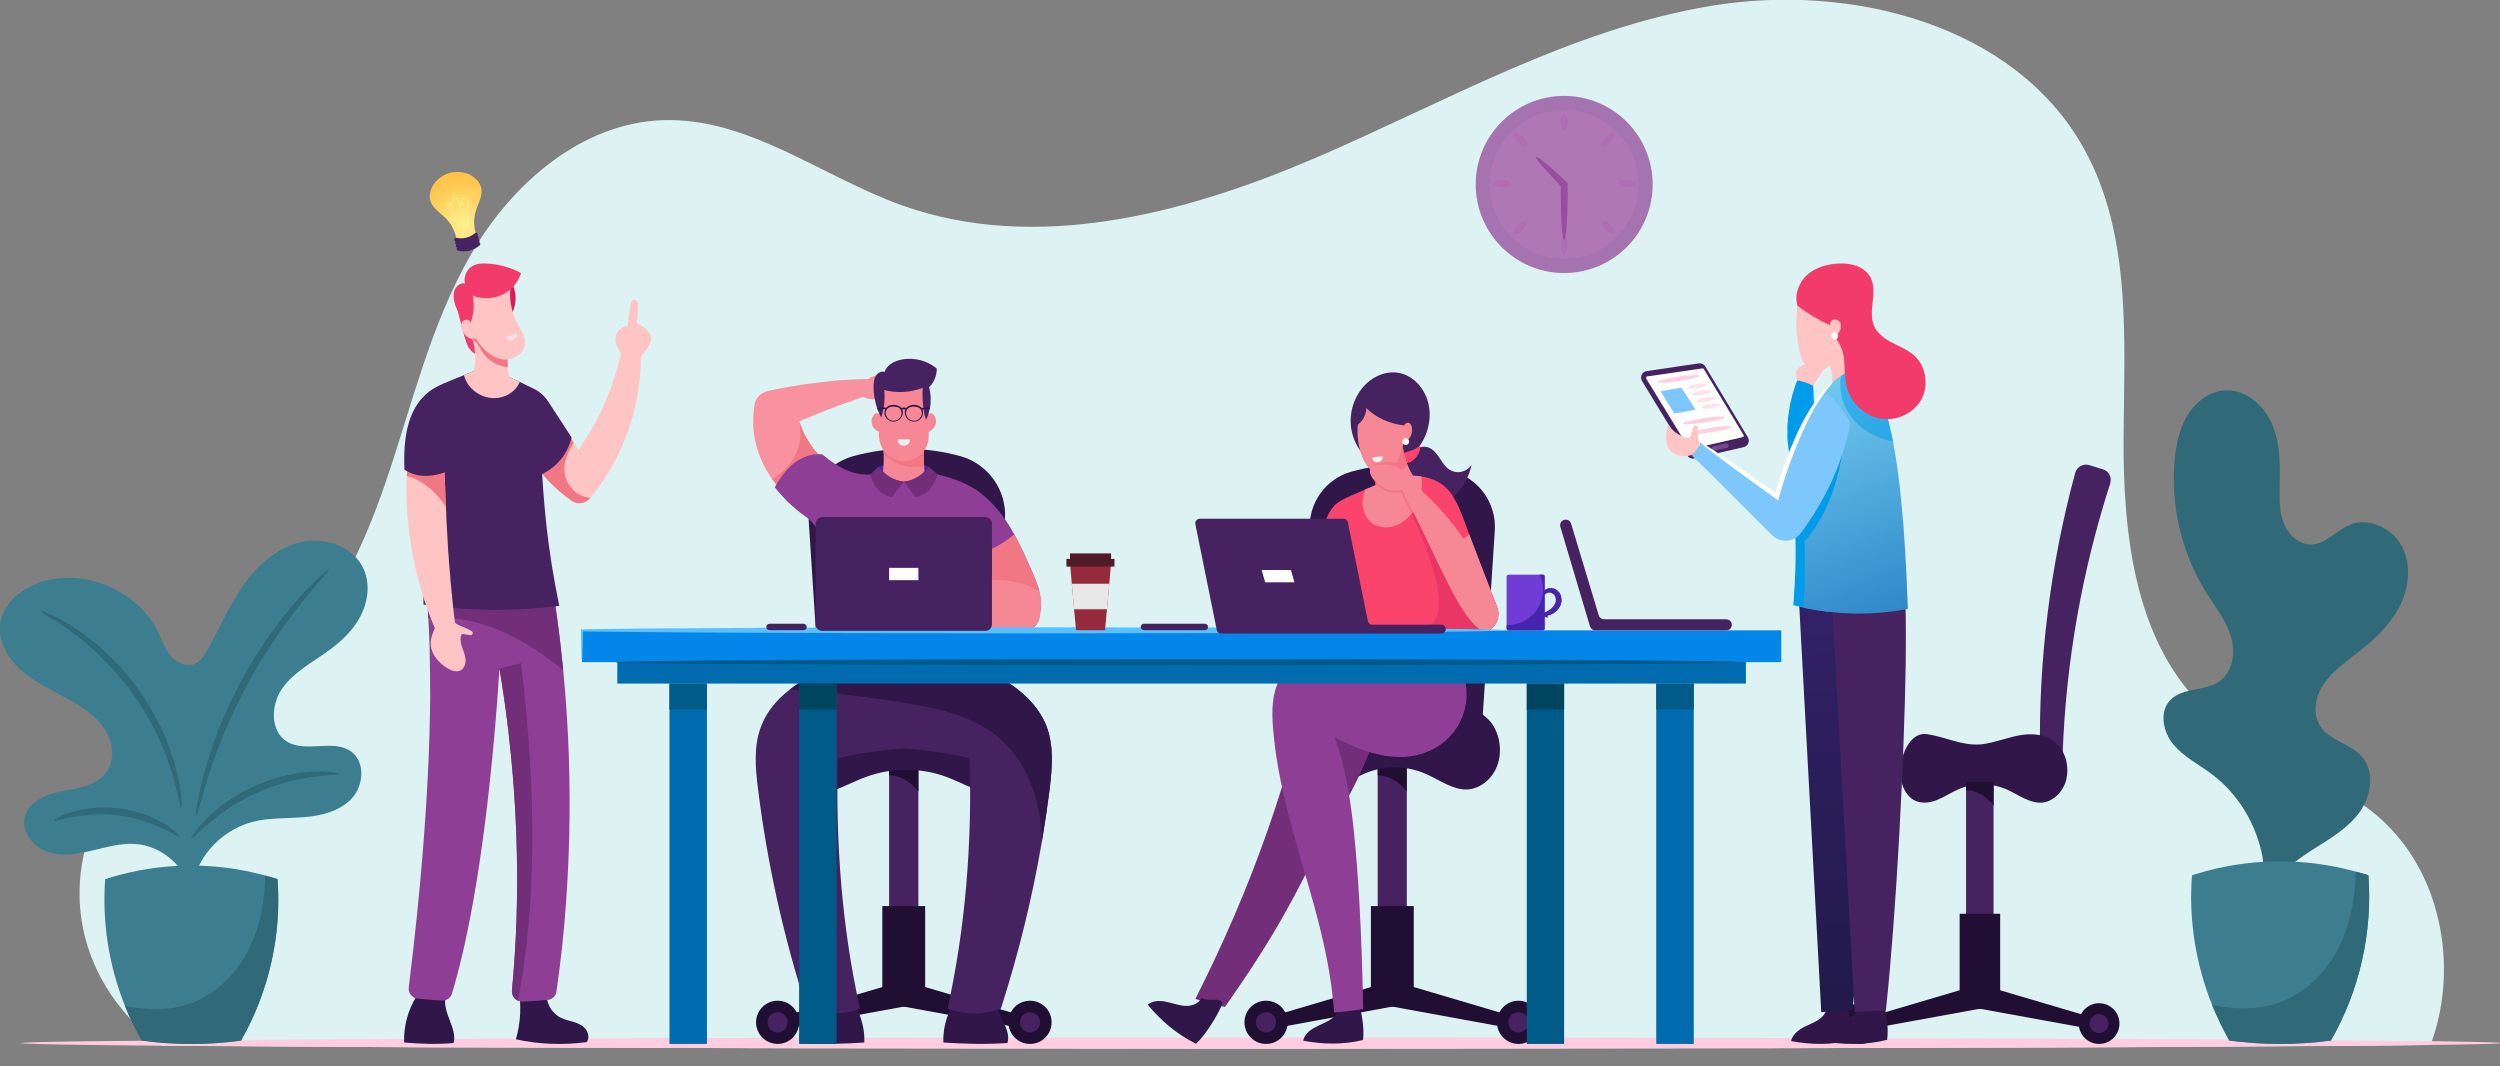 <svg version="1.2" xmlns="http://www.w3.org/2000/svg" viewBox="0 0 1400 597" width="1400" height="597">
	<rect x="0" y="0" width="1400" height="597" fill="#808080" stroke="none"/>
	<defs>
		<linearGradient id="g1" x1="456.9" y1="352.7" x2="459.4" y2="352.7" gradientUnits="userSpaceOnUse">
			<stop offset="0" stop-color="#3c4ca8"/>
			<stop offset="1" stop-color="#243ea0"/>
		</linearGradient>
		<radialGradient id="g2" cx="259.3" cy="126.5" r="26.7" gradientUnits="userSpaceOnUse">
			<stop offset="0" stop-color="#fff090"/>
			<stop offset="1" stop-color="#ffc44a"/>
		</radialGradient>
		<linearGradient id="g3" x1="1049.2" y1="337.5" x2="1059.4" y2="564.9" gradientUnits="userSpaceOnUse">
			<stop offset="0" stop-color="#322167"/>
			<stop offset="1" stop-color="#211a4a"/>
		</linearGradient>
		<linearGradient id="g4" x1="1020.3" y1="366.2" x2="967.4" y2="236.1" gradientUnits="userSpaceOnUse">
			<stop offset="0" stop-color="#2d85c8"/>
			<stop offset="1" stop-color="#70caee"/>
		</linearGradient>
	</defs>
	<style>
		.s0 { fill: #ddf2f3 } 
		.s1 { fill: #ffcce0 } 
		.s2 { fill: #ffffff } 
		.s3 { fill: #ffcff6 } 
		.s4 { opacity: .7;fill: #8e3e95 } 
		.s5 { fill: #3c7e8f } 
		.s6 { fill: #306977 } 
		.s7 { fill: #462261 } 
		.s8 { fill: #311649 } 
		.s9 { fill: #200e33 } 
		.s10 { fill: #f7929e } 
		.s11 { fill: #f17785 } 
		.s12 { fill: #4625ac } 
		.s13 { fill: #8e3e95 } 
		.s14 { fill: #f68895 } 
		.s15 { fill: #efefef } 
		.s16 { fill: #732e7a } 
		.s17 { fill: url(#g1) } 
		.s18 { fill: #fb446c } 
		.s19 { fill: #ea3665 } 
		.s20 { fill: #006caf } 
		.s21 { fill: #005b89 } 
		.s22 { fill: #004560 } 
		.s23 { fill: #0386e9 } 
		.s24 { fill: #5ac0ff } 
		.s25 { fill: #ffc5c5 } 
		.s26 { fill: #f23b6b } 
		.s27 { fill: #d81d56 } 
		.s28 { fill: #f9dee4 } 
		.s29 { fill: url(#g2) } 
		.s30 { fill: #fff188 } 
		.s31 { fill: #703cd5 } 
		.s32 { fill: #962a3d } 
		.s33 { fill: #501b27 } 
		.s34 { fill: #e8e8e8 } 
		.s35 { fill: #009cea } 
		.s36 { fill: url(#g3) } 
		.s37 { fill: #fffffd } 
		.s38 { fill: #714a93 } 
		.s39 { fill: #7ec7fc } 
		.s40 { fill: #ffe1ed } 
		.s41 { fill: url(#g4) } 
		.s42 { opacity: .5;fill: #009cea } 
	</style>
	<g id="&lt;Layer&gt;">
		<path id="&lt;Path&gt;" class="s0" d="m1361.9 583q-0.4 1.1-0.8 2.2q-7.2 0.1-15.4 0.2q-5.8 0.1-12.2 0.1q-1.7 0-3.6 0.1q-3.7 0-7.7 0q-4.4 0.1-9 0.1q-2.9 0-5.9 0c-13.5 0.1-28.1 0.2-43.9 0.3c-14.5 0.1-29.9 0.2-46.2 0.3c-20.8 0.1-43.1 0.2-66.7 0.3c-93.6 0.3-207.5 0.5-332.3 0.6c-35 0-70.9 0.1-107.4 0.1q-9.6 0-19 0c-172.1-0.1-328.6-0.4-447.6-0.8c-44.5-0.2-83.8-0.4-116.6-0.7q-2 0-3.9 0q-8.8-0.1-16.9-0.1q-6-0.1-11.7-0.1q-2.3 0-4.4 0q-2-1.4-3.9-2.8c-21.7-16.1-37-40.7-41.1-67.4c-5.5-35.4 9.1-73.1 36.8-95.7c18.1-14.7 40.6-22.9 59.7-36.2c37.5-26.1 58.7-69.7 73.6-112.9c14.8-43.2 25.1-88.6 48-128.2c22.8-39.6 61.9-73.6 107.5-75.1c47.9-1.6 89 31.7 134.1 47.8c74.8 26.6 158.1 4.7 231.1-26.6c72.9-31.3 143.3-72.2 221.6-85.2c78.3-13 170.1 10.3 208.8 79.7c26.9 48.2 22.7 106.9 22.3 162.2c-0.3 55.3 6.6 116.6 47.7 153.5c27.8 25 66.9 34.4 95.2 58.9c34.6 30.1 44.8 82.6 29.8 125.4z" />
		<g id="&lt;Group&gt;">
			<path id="&lt;Path&gt;" class="s1" d="m1401.6 584.1c0 0.4-15.8 0.8-44.7 1.1q-7.1 0.1-15.3 0.2q-5.9 0.1-12.3 0.1q-1.7 0-3.5 0.1q-3.8 0-7.8 0q-4.4 0.1-9 0.1q-2.9 0-5.9 0c-13.4 0.1-28.1 0.2-43.9 0.3c-14.5 0.1-29.9 0.2-46.1 0.3c-20.9 0.1-43.2 0.2-66.8 0.3c-93.6 0.3-207.4 0.5-332.3 0.6c-35 0-70.9 0.1-107.4 0.1q-9.5 0-19 0c-172.1-0.1-328.6-0.4-447.6-0.8c-44.5-0.2-83.8-0.4-116.6-0.7q-2 0-3.9 0q-8.7-0.1-16.9-0.1q-6-0.1-11.7-0.1q-2.2 0-4.4 0q-2.4-0.1-4.8-0.1q-2.6 0-5.2 0q-12.4-0.2-22.6-0.3q-0.3 0-0.6 0c-27-0.3-41.7-0.7-41.7-1.1c0-0.3 13.4-0.7 38.1-1q4.8 0 10.1-0.1q6.2-0.1 13-0.1q2.9-0.1 5.9-0.1q1.9 0 3.9 0q2.9-0.1 6-0.1q5.7 0 11.9-0.1q7.2 0 15-0.1q3.9 0 7.8-0.1c33.2-0.2 72.8-0.4 117.9-0.6c118-0.5 272.8-0.8 443.1-0.8q11.1 0 22.3 0c35.6 0 70.7 0 104.9 0c126.4 0.1 241.7 0.4 336.1 0.7c24.3 0.1 47.3 0.2 68.7 0.3q22.4 0.1 42.4 0.2c15.5 0.1 30 0.2 43.2 0.3q5.9 0.1 11.4 0.1q2.1 0 4.1 0.1q5.4 0 10.4 0q1.6 0 3.1 0.1q7.3 0 13.8 0.1q6.9 0.1 13 0.1c28.4 0.4 43.9 0.8 43.9 1.1z" />
		</g>
		<path id="&lt;Path&gt;" class="s2" d="m917.6 103.3c0 23-18.7 41.6-41.7 41.6c-23 0-41.6-18.6-41.6-41.6c0-23 18.6-41.7 41.6-41.7c23 0 41.7 18.7 41.7 41.7z" />
		<g id="&lt;Group&gt;" style="opacity: .7">
			<g id="&lt;Group&gt;">
				<path id="&lt;Path&gt;" class="s3" d="m875.9 73c-1.1 0-1.9-2.2-1.9-4.8c0-2.7 0.8-4.8 1.9-4.8c1.1 0 2 2.1 2 4.8c0 2.6-0.9 4.8-2 4.8z" />
			</g>
			<g id="&lt;Group&gt;">
				<path id="&lt;Path&gt;" class="s3" d="m875.9 142.1c-1.1 0-1.9-2.1-1.9-4.8c0-2.6 0.8-4.8 1.9-4.8c1.1 0 2 2.2 2 4.8c0 2.7-0.9 4.8-2 4.8z" />
			</g>
		</g>
		<g id="&lt;Group&gt;" style="opacity: .7">
			<g id="&lt;Group&gt;">
				<path id="&lt;Path&gt;" class="s3" d="m846.2 102.7c0 1.1-2.2 2-4.8 2c-2.7 0-4.8-0.9-4.8-2c0-1.1 2.1-1.9 4.8-1.9c2.6 0 4.8 0.8 4.8 1.9z" />
			</g>
			<g id="&lt;Group&gt;">
				<path id="&lt;Path&gt;" class="s3" d="m915.3 102.7c0 1.1-2.1 2-4.8 2c-2.6 0-4.8-0.9-4.8-2c0-1.1 2.2-1.9 4.8-1.9c2.7 0 4.8 0.8 4.8 1.9z" />
			</g>
		</g>
		<g id="&lt;Group&gt;" style="opacity: .7">
			<g id="&lt;Group&gt;">
				<path id="&lt;Path&gt;" class="s3" d="m854.9 81.7c-0.8 0.8-2.9-0.1-4.8-2c-1.9-1.9-2.8-4-2-4.8c0.8-0.8 2.9 0.1 4.8 2c1.9 1.9 2.8 4 2 4.8z" />
			</g>
			<g id="&lt;Group&gt;">
				<path id="&lt;Path&gt;" class="s3" d="m903.8 130.6c-0.8 0.8-2.9-0.1-4.8-2c-1.9-1.9-2.8-4-2-4.8c0.8-0.8 2.9 0.1 4.8 2c1.9 1.9 2.8 4 2 4.8z" />
			</g>
		</g>
		<g id="&lt;Group&gt;" style="opacity: .7">
			<g id="&lt;Group&gt;">
				<path id="&lt;Path&gt;" class="s3" d="m854.9 123.8c0.8 0.8-0.1 2.9-2 4.8c-1.9 1.9-4 2.8-4.8 2c-0.8-0.8 0.1-2.9 2-4.8c1.9-1.9 4-2.8 4.8-2z" />
			</g>
			<g id="&lt;Group&gt;">
				<path id="&lt;Path&gt;" class="s3" d="m903.8 74.9c0.8 0.8-0.1 2.9-2 4.8c-1.9 1.9-4 2.8-4.8 2c-0.8-0.8 0.1-2.9 2-4.8c1.9-1.9 4-2.8 4.8-2z" />
			</g>
		</g>
		<g id="&lt;Group&gt;">
			<g id="&lt;Group&gt;">
				<path id="&lt;Path&gt;" class="s4" d="m925.5 103.3c0 27.4-22.2 49.6-49.6 49.6c-27.3 0-49.5-22.2-49.5-49.6c0-27.4 22.2-49.6 49.5-49.6c27.4 0 49.6 22.2 49.6 49.6z" />
				<path id="&lt;Path&gt;" class="s4" d="m877.9 107.8c0 14.6-0.9 26.5-2 26.5c-1.1 0-1.9-11.9-1.9-26.5q0-1.9 0-3.7c-8.5-8.6-14.5-15.5-13.8-16.2c0.7-0.7 8 5.4 17.1 14l0.6 0.5v0.9q0 2.2 0 4.5z" />
			</g>
		</g>
		<g id="&lt;Group&gt;">
			<path id="&lt;Path&gt;" class="s5" d="m75.6 472.6c-8.4-0.5-16.6 2-24.8 3.9c-8.2 1.9-17 3.2-24.8 0.3c-7.9-3-14.3-11.5-12.1-19.6c2.4-8.7 12.4-12.5 21.2-14.2c8.8-1.7 18.8-3.1 24.2-10.2c3.9-5.1 4.4-12.2 2.3-18.3c-2-6-6.3-11.1-11.2-15.1c-9.8-7.9-22-12.2-32.4-19.3c-10.5-7-19.7-18.5-17.9-31c1.7-11.9 13-20.4 24.6-23.7c24.4-6.8 52.7 5.9 63.9 28.7c2.2 4.5 3.8 9.3 7 13.2c3.2 3.8 8.6 6.4 13.2 4.6c3.4-1.4 5.5-4.7 7.3-7.9c6.8-12.1 12.2-24.9 20.2-36.3c8-11.3 19-21.2 32.5-24.2c13.5-3 29.5 2.8 35 15.5c3.5 8.3 2.3 18-1.9 26c-4.1 7.9-10.8 14.3-18.1 19.5c-9.1 6.6-19.4 11.9-25.8 21.1c-6.4 9.1-6.8 23.9 2.7 29.7c10.6 6.5 26-1.7 36 5.6c7.9 5.8 7 18.9 0.4 26.1c-6.6 7.2-16.9 9.8-26.7 10.6c-9.8 0.8-19.7 0.2-29.2 2.7c-18.5 5-33.1 21.7-34 40.8c-2.4-15.2-16.2-27.5-31.6-28.5z" />
		</g>
		<g id="&lt;Group&gt;">
			<path id="&lt;Path&gt;" class="s5" d="m135 582.7c-9.1 1.3-18.4 1.9-27.8 1.9c-9.5 0-18.8-0.6-27.8-1.9c-3.6-6.2-6.8-12.7-9.4-19.4c-9-22.4-12.9-46.9-11.1-71q1.2-0.3 2.3-0.7c28.4-8.7 58.7-9.2 87.3-1.3q2.3 0.6 4.6 1.3q1.2 0.4 2.3 0.7c2.4 31.3-4.9 63.2-20.4 90.4z" />
		</g>
		<g id="&lt;Group&gt;">
			<path id="&lt;Path&gt;" class="s6" d="m135 582.7c-9.1 1.3-18.4 1.9-27.8 1.9c-9.5 0-18.8-0.6-27.8-1.9c-3.6-6.2-6.8-12.7-9.4-19.4c12 2.4 24.4 2.9 35.9-1.1c15.3-5.2 27.5-17.7 34.3-32.4c5.8-12.3 8.1-25.9 8.3-39.5q2.3 0.6 4.6 1.3q1.2 0.4 2.3 0.7c2.4 31.3-4.9 63.2-20.4 90.4z" />
		</g>
		<g id="&lt;Group&gt;">
			<g id="&lt;Group&gt;">
				<path id="&lt;Path&gt;" class="s6" d="m184.3 318.7c0.2 0.2-1.2 2-3.8 5.1q-1 1.1-2.2 2.5q-1.2 1.4-2.6 3c-1.8 2.2-3.9 4.6-6.1 7.4q-1.7 2.1-3.5 4.4c-1.3 1.6-2.4 3.2-3.7 4.9c-1.3 1.7-2.6 3.4-3.9 5.2q-1.9 2.8-3.9 5.7c-5.3 7.8-10.8 16.6-16 26.2c-5.2 9.6-9.5 19.1-13.2 27.8q-1.3 3.3-2.5 6.4c-0.9 2.1-1.6 4.1-2.3 6.1c-0.7 2-1.4 3.9-2 5.7q-0.9 2.8-1.8 5.4c-1.1 3.4-2 6.5-2.8 9.2q-0.6 2.1-1.1 3.8q-0.5 1.8-0.9 3.2c-1.1 3.9-1.9 6-2.1 6c-0.3-0.1-0.1-2.3 0.6-6.3q0.2-1.5 0.5-3.3c0.2-1.2 0.5-2.5 0.8-3.9c0.7-2.8 1.3-6 2.3-9.5q0.8-2.6 1.6-5.5c0.5-1.9 1.2-3.8 1.8-5.9c0.7-2 1.3-4.1 2.1-6.2q1.2-3.2 2.4-6.6c3.5-8.9 7.9-18.5 13.1-28.3c5.3-9.7 10.9-18.6 16.5-26.4q2.1-2.9 4.1-5.6c1.3-1.9 2.8-3.6 4.1-5.2c1.3-1.7 2.6-3.3 3.9-4.8q1.9-2.2 3.7-4.3c2.4-2.7 4.7-5 6.7-7.1c1-1 1.9-2 2.8-2.8q1.4-1.3 2.5-2.3c3-2.7 4.7-4.1 4.9-4z" />
			</g>
		</g>
		<g id="&lt;Group&gt;">
			<g id="&lt;Group&gt;">
				<path id="&lt;Path&gt;" class="s6" d="m190.1 433.4c-0.1 0.3-1.4 0.5-3.8 0.6q-0.9 0.1-1.9 0.1c-0.7 0.1-1.5 0.2-2.3 0.3c-1.7 0.1-3.6 0.2-5.7 0.5q-1.6 0.2-3.3 0.5c-1.1 0.1-2.3 0.4-3.5 0.6c-2.4 0.3-5 1-7.6 1.6c-5.4 1.4-11.2 3.3-17 5.8c-5.9 2.6-11.2 5.6-15.8 8.5c-2.3 1.6-4.5 3-6.5 4.5c-0.9 0.8-1.9 1.5-2.8 2.2q-1.3 1.1-2.5 2.1c-1.7 1.3-3 2.7-4.3 3.8c-0.6 0.5-1.2 1-1.7 1.5q-0.8 0.8-1.4 1.4c-1.8 1.6-2.8 2.5-3 2.3c-0.2-0.2 0.4-1.4 1.8-3.3q0.5-0.8 1.2-1.7c0.4-0.5 1-1.1 1.5-1.8c1.2-1.3 2.4-2.8 4-4.3q1.1-1.1 2.4-2.3c0.9-0.8 1.8-1.6 2.8-2.4c1.9-1.7 4.1-3.3 6.4-5c4.8-3.2 10.2-6.4 16.3-9.1c6.1-2.6 12.1-4.5 17.7-5.7c2.8-0.6 5.5-1.1 8-1.4c1.3-0.1 2.5-0.3 3.7-0.4q1.8-0.1 3.4-0.2c2.1-0.1 4.1 0 5.8 0c0.9 0.1 1.7 0.1 2.4 0.2q1.1 0.1 2 0.2c2.4 0.3 3.7 0.6 3.7 0.9z" />
			</g>
			<g id="&lt;Group&gt;">
				<path id="&lt;Path&gt;" class="s6" d="m22.9 342.2c0.1-0.2 2 0.4 5.3 1.9q1.2 0.6 2.7 1.2c1 0.5 2 1.1 3.2 1.7c2.2 1.3 4.8 2.6 7.4 4.5q2 1.3 4.2 2.8c0.8 0.5 1.5 1.1 2.2 1.6q1.1 0.8 2.2 1.7q1.1 0.9 2.3 1.8q0.6 0.4 1.2 0.9q0.5 0.5 1.1 1q2.3 2 4.7 4.1c6.2 5.9 12.5 12.9 18.3 20.9c5.7 8.1 10.2 16.3 13.8 24.1q1.2 3 2.4 5.8q0.3 0.7 0.5 1.4q0.3 0.7 0.5 1.4q0.5 1.4 1 2.7q0.4 1.4 0.9 2.7c0.2 0.8 0.6 1.7 0.8 2.5q0.6 2.6 1.3 4.9c0.9 3.1 1.3 6 1.8 8.5c0.2 1.3 0.4 2.5 0.5 3.5q0.2 1.7 0.3 3c0.3 3.6 0.4 5.6 0.1 5.6c-0.3 0.1-0.8-1.9-1.6-5.3q-0.3-1.3-0.6-2.9c-0.3-1.1-0.6-2.2-0.9-3.4c-0.7-2.4-1.3-5.2-2.3-8.2q-0.8-2.3-1.5-4.7c-0.3-0.9-0.6-1.7-0.9-2.5q-0.5-1.3-1-2.6q-0.5-1.3-1-2.6q-0.3-0.7-0.6-1.4q-0.3-0.6-0.6-1.3q-1.2-2.7-2.5-5.6c-3.6-7.4-8.1-15.4-13.7-23.3c-5.6-7.8-11.7-14.6-17.6-20.5q-2.2-2.2-4.4-4.2q-0.5-0.5-1.1-1q-0.5-0.5-1.1-0.9q-1.1-0.9-2.2-1.8q-1-0.9-2.1-1.8c-0.6-0.5-1.3-1.2-2-1.6q-2.1-1.6-4-3c-2.5-2-4.9-3.4-7-4.9c-1-0.7-2-1.3-2.9-1.9q-1.4-0.8-2.5-1.5c-3.1-1.9-4.7-3-4.6-3.3z" />
			</g>
			<g id="&lt;Group&gt;">
				<path id="&lt;Path&gt;" class="s6" d="m30.2 459.6c-0.1-0.3 0.7-0.9 2.4-1.8q0.6-0.3 1.4-0.7q0.8-0.4 1.8-0.8c1.2-0.5 2.7-1.1 4.3-1.5q1.3-0.4 2.6-0.8c0.9-0.2 1.9-0.4 2.9-0.6c1.9-0.4 4.1-0.7 6.3-0.9c4.6-0.4 9.6-0.5 14.8 0.2c5.2 0.6 10.1 1.9 14.4 3.4c2.1 0.8 4.1 1.6 5.9 2.5c0.9 0.5 1.8 0.8 2.6 1.3q1.3 0.7 2.4 1.4c1.5 0.8 2.7 1.7 3.8 2.5q0.8 0.6 1.5 1.2q0.7 0.5 1.2 1c1.4 1.3 2.1 2.1 1.9 2.3c-0.1 0.3-1.1-0.1-2.8-1q-0.6-0.3-1.3-0.8q-0.8-0.4-1.7-0.8c-1.1-0.6-2.4-1.3-4-2q-1.1-0.5-2.3-1c-0.8-0.4-1.7-0.7-2.6-1.1c-1.8-0.7-3.7-1.3-5.8-2c-4.1-1.3-8.7-2.4-13.7-3c-4.9-0.6-9.7-0.7-14-0.5c-2.1 0.2-4.2 0.3-6.1 0.6c-1 0.1-1.9 0.2-2.8 0.3q-1.3 0.3-2.5 0.5c-1.6 0.3-3.1 0.7-4.4 0.9q-0.9 0.3-1.7 0.4q-0.9 0.3-1.5 0.4c-1.9 0.5-2.9 0.6-3 0.4z" />
			</g>
		</g>
		<g id="&lt;Group&gt;">
			<g id="&lt;Group&gt;">
				<path id="&lt;Path&gt;" class="s6" d="m1238.3 433.3c-7.2-5.4-15.5-9.5-21.3-16.5c-5.7-6.9-7.9-18-1.8-24.6c6.9-7.4 19.7-4.9 27.9-10.8c7.5-5.5 8.9-16.5 6.1-25.3c-2.7-8.9-8.7-16.3-13.6-24.1c-14-22.3-20.3-49.2-17.7-75.4c0.9-8.6 2.8-17.4 7.5-24.7c4.7-7.4 12.6-13.1 21.3-13.3c11.6-0.4 21.8 9.1 26.1 19.9c4.3 10.9 4.1 23 3.8 34.7c-0.1 6.8-0.2 13.9 2.5 20.2c2.6 6.4 8.6 11.8 15.5 11.5c8-0.3 13.8-7.9 21.3-11c10.9-4.5 24.2 2.1 29.5 12.7c5.2 10.5 3.5 23.6-2.1 33.9c-5.6 10.4-14.6 18.5-23.9 25.7c-6.6 5.1-13.6 10.1-18.2 17c-4.7 6.9-6.4 16.6-1.8 23.5c5.3 8.1 16.9 9.8 23.3 17.1c7.9 9.1 4.8 24-3 33.2c-7.8 9.3-19 14.9-29 21.7c-3.8 2.6-7.4 5.4-10.6 8.7c-2.2 2.2-5.8 10.3-8 11.4c-5.8 2.9-4-13.6-5.1-19.1c-3.5-18.2-13.7-35.3-28.7-46.4z" />
				<g id="&lt;Group&gt;">
					<path id="&lt;Path&gt;" class="s6" d="m1250.8 236c0.2 0 0 0.8-0.4 2.4c-0.2 0.7-0.5 1.7-0.7 2.8q-0.2 0.8-0.4 1.8q-0.2 0.5-0.3 1q-0.1 0.5-0.2 1.1c-0.3 1.4-0.6 3.1-0.9 4.9q-0.1 0.6-0.2 1.3q-0.1 0.7-0.2 1.5q-0.1 1.4-0.3 3c-0.3 4.2-0.5 9-0.2 14.3c0.5 10.7 2.7 23.2 6.7 36.8q0.4 1.2 0.8 2.5q0.4 1.3 0.8 2.6c0.5 1.7 1.1 3.5 1.7 5.2q1.8 5.3 3.7 10.8c2.6 7.3 5.4 14.8 8 22.7q2 5.8 3.7 11.7q0.4 1.4 0.8 2.9q0.4 1.4 0.8 2.8q0.3 1.5 0.7 2.9c0.3 1 0.5 1.9 0.7 2.9c1.8 7.6 3.2 15 4.1 22.1c0.9 7.2 1.5 14 1.8 20.4c0 1.5 0.1 3.1 0.1 4.7q0 1.1 0.1 2.2q0 1.2 0 2.3q-0.1 2.2-0.1 4.3q0 2.2-0.1 4.2c-0.4 10.8-1.5 19.5-2.6 25.5c-0.5 3-1 5.3-1.4 6.8c-0.4 1.6-0.6 2.4-0.8 2.4c-0.1-0.1-0.1-0.9 0-2.5c0.1-1.6 0.4-3.9 0.6-6.9c0.6-6 1.2-14.7 1.3-25.4q0-2 0-4.1q-0.1-2.1-0.1-4.3q-0.1-1.1-0.1-2.2q-0.1-1.1-0.1-2.2c-0.1-1.5-0.2-3.1-0.3-4.7c-0.4-6.2-1.1-12.9-2.1-19.9c-1-7-2.4-14.3-4.3-21.8c-0.2-0.9-0.4-1.8-0.6-2.8q-0.4-1.4-0.8-2.8q-0.4-1.4-0.8-2.8q-0.4-1.5-0.8-2.9q-1.7-5.7-3.6-11.5c-2.6-7.8-5.4-15.3-7.9-22.7q-1.9-5.5-3.7-10.8c-0.5-1.8-1.1-3.6-1.6-5.3q-0.4-1.4-0.8-2.7q-0.4-1.3-0.7-2.6c-4-13.8-5.9-26.7-6.1-37.7c0-5.4 0.3-10.4 0.9-14.7q0.3-1.6 0.5-3.1q0.1-0.7 0.3-1.4q0.1-0.7 0.3-1.4c0.3-1.8 0.8-3.5 1.2-4.9q0.2-0.6 0.3-1.1q0.2-0.5 0.4-1q0.3-0.9 0.6-1.8c0.4-1.1 0.8-2 1.1-2.7c0.7-1.5 1.1-2.2 1.2-2.1z" />
				</g>
				<g id="&lt;Group&gt;">
					<path id="&lt;Path&gt;" class="s6" d="m1315.1 432.2c0.1 0.2-0.4 0.7-1.5 1.3q-0.4 0.3-0.8 0.5q-0.5 0.3-1 0.6c-0.8 0.5-1.6 0.9-2.5 1.5q-0.7 0.4-1.4 0.8c-0.5 0.3-1 0.6-1.5 1c-1.1 0.6-2.1 1.4-3.3 2.2c-2.2 1.6-4.5 3.5-6.8 5.7c-2.2 2.2-4.2 4.5-5.9 6.6c-0.9 1.2-1.7 2.2-2.4 3.2c-0.3 0.5-0.7 1-1 1.5q-0.4 0.7-0.8 1.4c-0.6 0.8-1.1 1.7-1.5 2.4q-0.4 0.5-0.7 1q-0.3 0.5-0.5 0.8c-0.7 1.1-1.2 1.6-1.4 1.5c-0.3-0.1-0.3-0.8-0.1-2.1q0.1-0.4 0.2-1q0.1-0.5 0.3-1.2c0.3-0.8 0.6-1.8 1.1-2.8q0.3-0.8 0.6-1.6c0.3-0.5 0.6-1.1 0.9-1.7c0.6-1.2 1.4-2.3 2.2-3.6c1.6-2.4 3.7-5 6.1-7.4c2.5-2.3 5.1-4.3 7.6-5.9c1.3-0.8 2.5-1.5 3.7-2c0.6-0.3 1.1-0.6 1.7-0.8q0.8-0.4 1.6-0.7c1-0.4 2-0.7 2.9-0.9q0.6-0.2 1.2-0.3q0.5-0.1 1-0.2c1.2-0.2 2-0.1 2 0.2z" />
				</g>
				<g id="&lt;Group&gt;">
					<path id="&lt;Path&gt;" class="s6" d="m1224.9 397.6c0.1-0.3 1.2 0 3.2 0.7q0.7 0.3 1.6 0.6q0.9 0.4 1.9 0.9c1.3 0.7 2.8 1.4 4.4 2.4q1.2 0.7 2.5 1.5c0.4 0.3 0.8 0.6 1.3 0.9q0.6 0.4 1.3 0.9q0.6 0.5 1.3 1q0.4 0.2 0.7 0.5q0.3 0.3 0.7 0.5q1.3 1.2 2.8 2.3c3.7 3.3 7.4 7.2 10.9 11.8c3.5 4.5 6.2 9.2 8.4 13.6q0.7 1.7 1.5 3.3q0.1 0.4 0.3 0.8q0.2 0.4 0.3 0.8q0.3 0.8 0.6 1.6q0.3 0.8 0.5 1.5c0.2 0.5 0.4 1 0.5 1.5q0.5 1.5 0.8 2.8c0.6 1.8 0.9 3.4 1.1 4.9q0.3 1.1 0.4 2q0.1 1 0.2 1.7c0.1 2.1 0.1 3.3-0.2 3.3c-0.3 0.1-0.8-1-1.4-2.9q-0.3-0.8-0.5-1.6q-0.3-0.9-0.7-1.9c-0.5-1.4-0.9-2.9-1.6-4.6q-0.5-1.2-1.1-2.6c-0.1-0.5-0.4-0.9-0.6-1.4q-0.3-0.7-0.6-1.4q-0.3-0.7-0.6-1.5q-0.2-0.3-0.4-0.7q-0.2-0.4-0.4-0.8q-0.7-1.5-1.5-3c-2.3-4.2-5-8.6-8.3-12.9c-3.3-4.3-6.8-8.1-10.2-11.4q-1.3-1.2-2.5-2.4q-0.4-0.2-0.7-0.5q-0.3-0.3-0.6-0.5q-0.6-0.6-1.2-1.1q-0.6-0.5-1.2-1c-0.4-0.3-0.8-0.6-1.2-0.9q-1.2-0.9-2.2-1.7c-1.4-1.1-2.8-1.9-4-2.8q-0.9-0.6-1.6-1.1q-0.8-0.5-1.4-0.9c-1.7-1.2-2.6-1.9-2.5-2.2z" />
				</g>
				<g id="&lt;Group&gt;">
					<path id="&lt;Path&gt;" class="s6" d="m1329.8 308.4c0.2 0.2-0.6 1.4-2.1 3.3q-0.5 0.7-1.2 1.5q-0.7 0.9-1.5 1.9c-1.1 1.3-2.3 2.8-3.6 4.5q-1 1.3-2.1 2.7c-0.7 0.9-1.4 1.9-2.1 2.9q-0.6 0.8-1.2 1.5q-0.3 0.4-0.5 0.8q-0.3 0.4-0.6 0.9q-1.1 1.6-2.3 3.4c-3.1 4.7-6.3 10-9.4 15.7c-3 5.8-5.5 11.5-7.6 16.7q-0.8 2-1.5 3.8q-0.2 0.5-0.4 1q-0.2 0.4-0.3 0.9q-0.3 0.9-0.6 1.8c-0.5 1.2-0.9 2.3-1.2 3.4q-0.6 1.7-1.1 3.3c-0.6 2-1.1 3.9-1.6 5.5q-0.4 1.2-0.7 2.3q-0.3 1-0.6 1.9c-0.7 2.3-1.2 3.6-1.5 3.5c-0.3 0-0.3-1.4-0.1-3.8q0.1-0.9 0.2-2q0.2-1.1 0.4-2.4c0.3-1.7 0.6-3.7 1.1-5.8q0.4-1.6 0.8-3.3c0.3-1.2 0.6-2.4 1-3.6q0.2-1 0.5-1.9q0.2-0.5 0.3-1q0.2-0.5 0.3-0.9q0.7-2 1.4-4.1c2-5.4 4.5-11.3 7.6-17.2c3.1-5.9 6.5-11.3 9.8-16q1.3-1.7 2.6-3.4q0.3-0.4 0.6-0.8q0.3-0.4 0.6-0.8q0.6-0.8 1.3-1.5c0.8-1 1.5-2 2.3-2.9q1.2-1.3 2.3-2.5c1.5-1.6 2.9-3 4.2-4.2q0.9-0.9 1.7-1.7q0.9-0.7 1.6-1.3c1.9-1.5 3-2.3 3.2-2.1z" />
				</g>
			</g>
		</g>
		<g id="&lt;Group&gt;">
			<path id="&lt;Path&gt;" class="s5" d="m1305.3 582.7c-9.2 1.2-18.7 1.9-28.4 1.9c-9.7 0-19.2-0.7-28.5-1.9c-3.6-6.4-6.8-13.1-9.6-19.9c-9.2-22.9-13.2-48-11.3-72.6q1.2-0.4 2.4-0.8c29-8.9 60-9.4 89.3-1.3q2.3 0.6 4.7 1.3q1.2 0.4 2.4 0.8c2.4 32-5 64.6-21 92.5z" />
		</g>
		<g id="&lt;Group&gt;">
			<path id="&lt;Path&gt;" class="s6" d="m1305.3 582.7c-9.2 1.2-18.7 1.9-28.4 1.9c-9.7 0-19.2-0.7-28.5-1.9c-3.6-6.4-6.8-13.1-9.6-19.9c12.4 2.5 25 2.9 36.8-1.1c15.7-5.3 28.1-18.2 35.1-33.2c5.9-12.5 8.3-26.5 8.5-40.4q2.3 0.6 4.7 1.3q1.2 0.4 2.4 0.8c2.4 32-5 64.6-21 92.5z" />
		</g>
		<g id="&lt;Group&gt;">
			<path id="&lt;Path&gt;" class="s7" d="m1142.4 422c-0.8-52.8 5.8-105.8 19.7-157.1c0.9-3.5 4.6-5.5 8-4.4l7.5 2.3c3.4 1 5.2 4.6 4.1 8c-15.7 48.7-24.8 99.8-26.6 151.3c-0.1 3.5-2.9 6.2-6.3 6.2c-3.5 0-6.3-2.8-6.4-6.3z" />
			<path id="&lt;Path&gt;" class="s8" d="m1079 411.1c10.6 1.5 19.8 6.8 30.7 5.7c7.8-0.9 15.2-4.2 22.9-5.3c7.7-1.1 16.5 0.5 21.5 7.7c3.7 5.3 4.7 13.1 2.4 19.4c-2.4 6.3-7.8 10.7-13.6 10.9c-6.6 0.2-12.5-4.4-18.7-7.2c-8.8-4-18.7-4.1-27.5-0.3c-4.1 1.8-8 4.4-12.2 6.1c-4.2 1.6-9 2.1-13-0.2c-5.6-3.4-8.2-11.9-7.1-19.3c1.3-8.8 6.4-18.6 14.6-17.5z" />
			<path id="&lt;Path&gt;" class="s9" d="m1177.4 571.5v5.9l-68.7-12.5l-68.7 12.5v-5.9l68.7-20.3z" />
			<path id="&lt;Path&gt;" class="s7" d="m1116.4 437.9v115.2h-15.4v-115.2z" />
			<path id="&lt;Path&gt;" class="s9" d="m1116.4 437.9v13.2q-1.3-1.7-2.9-3.2c-3.4-3.2-8-5.4-12.5-5.4v-4.6z" />
			<path id="&lt;Path&gt;" class="s9" d="m1120.1 564.9h-22.7v-53.2h22.7z" />
			<g id="&lt;Group&gt;">
				<path id="&lt;Path&gt;" class="s9" d="m1186.9 573.2c0 6.3-5.1 11.4-11.4 11.4c-6.3 0-11.4-5.1-11.4-11.4c0-6.3 5.1-11.4 11.4-11.4c6.3 0 11.4 5.1 11.4 11.4z" />
				<path id="&lt;Path&gt;" class="s7" d="m1180.8 573.2c0 3-2.4 5.3-5.3 5.3c-3 0-5.3-2.3-5.3-5.3c0-2.9 2.3-5.3 5.3-5.3c2.9 0 5.3 2.4 5.3 5.3z" />
			</g>
			<g id="&lt;Group&gt;">
				<path id="&lt;Path&gt;" class="s9" d="m1053.3 573.2c0 6.3-5.1 11.4-11.4 11.4c-6.3 0-11.4-5.1-11.4-11.4c0-6.3 5.1-11.4 11.4-11.4c6.3 0 11.4 5.1 11.4 11.4z" />
				<path id="&lt;Path&gt;" class="s7" d="m1047.3 573.2c0 3-2.4 5.3-5.4 5.3c-2.9 0-5.3-2.3-5.3-5.3c0-2.9 2.4-5.3 5.3-5.3c3 0 5.4 2.4 5.4 5.3z" />
			</g>
		</g>
		<path id="&lt;Path&gt;" class="s10" d="m493.9 218.6q-0.3 2.3-1.1 4.6c-3 0.8-6.5 0.5-9.4-0.9q-0.6 0.2-1.3 0.4c-2.9 1-6 2.1-9.4 3.3q-1.2 0.5-2.5 0.9q-1.3 0.5-2.6 1q-1.4 0.5-2.7 1q-1.4 0.5-2.8 1.1q-1.4 0.5-2.8 1.1q-1.4 0.6-2.9 1.2q-1.4 0.5-2.9 1.2q-1.5 0.6-3 1.2q-1.4 0.6-2.9 1.3q0.7 2.2 1.6 4.3q0.2 0.6 0.5 1.2c0.2 0.5 0.4 0.9 0.6 1.3l0.3 0.6l0.3 0.6c0.2 0.3 0.4 0.7 0.7 1.1c0.8 1.6 1.8 3 2.7 4.4q0.4 0.5 0.8 1q0.2 0.3 0.3 0.5q0.2 0.3 0.4 0.5q0.4 0.5 0.8 1q0.4 0.5 0.8 0.9q0.2 0.3 0.4 0.5q0.2 0.2 0.4 0.5l0.8 0.9q0.4 0.4 0.8 0.8q0.2 0.2 0.4 0.5q0.2 0.2 0.4 0.4q0.4 0.4 0.8 0.8c0.3 0.3 0.6 0.6 0.8 0.8q0.4 0.4 0.9 0.8q0.4 0.4 0.8 0.8c2.2 2.1 4.4 3.9 6.5 5.7c2.1 1.8 4 3.4 5.8 5q0.4 0.4 0.8 0.9q0.2 0.1 0.4 0.3q0.7 0.6 1.2 1.2q0.6 0.6 1.1 1.2q0.5 0.5 1 1.1c1.3 1.5 2.2 3 2.8 4.5c0.5 1.5 0.7 3 0.4 4.4c-0.4 1.4-1.2 2.6-2.6 3.6q-2.1 1.6-5.7 2.2q-0.9 0.2-1.9 0.3q-0.5 0-1 0q-0.5 0-1.1 0q-1 0-2.2 0q-1.1-0.1-2.4-0.3q-0.5 0-1.1-0.1c-2.9-0.5-6.1-1.4-9.5-2.8c-3.8-1.6-7.7-3.7-11.6-6.6q-0.7-0.6-1.5-1.1q-0.7-0.6-1.4-1.2c-0.5-0.4-1-0.8-1.4-1.3q-0.7-0.6-1.4-1.3q-0.4-0.3-0.7-0.6q-0.4-0.4-0.7-0.7q-0.7-0.8-1.4-1.5q-0.6-0.7-1.3-1.5q-0.3-0.4-0.6-0.8q-0.4-0.4-0.7-0.8q-0.6-0.8-1.2-1.6q-0.6-0.9-1.2-1.7q-0.3-0.5-0.6-0.9q-0.2-0.4-0.5-0.9q-0.6-0.9-1.1-1.8c-1.4-2.5-2.6-5-3.7-7.8q-1.5-4.1-2.5-8.4q-0.9-4.4-1.1-9q0-1.1 0-2.2q0-0.5 0-1.1q0-0.5 0-1.1q0.1-0.5 0.1-1.1q0-0.5 0.1-1q0.1-1.1 0.2-2.2l0.2-2c0.2-2 1.1-3.9 2.5-5.4c1.4-1.4 3.2-2.5 5.4-2.9q1.8-0.4 3.6-0.8q1.8-0.4 3.5-0.7q1.8-0.3 3.6-0.6q1.7-0.4 3.4-0.6q3.5-0.6 6.8-1.1q1.6-0.2 3.3-0.4q1.6-0.2 3.2-0.4q6.3-0.8 11.9-1.3c3.7-0.2 7.2-0.5 10.3-0.6q2.4-0.1 4.5-0.1q0.8 0 1.5 0c2.4-1.6 5.2-2.5 8.1-2.6q0.2 1.4 0.2 2.9q0.2 3-0.3 6z" />
		<path id="&lt;Path&gt;" class="s11" d="m477 271.8c-3.3 5.4-7.2 12-11.1 18.4c-2.9-0.5-6.1-1.4-9.5-2.8c-3.8-1.6-7.7-3.7-11.6-6.6q-0.7-0.6-1.5-1.1q-0.7-0.6-1.4-1.2c-0.5-0.4-1-0.8-1.4-1.3q-0.7-0.6-1.4-1.3q-0.4-0.3-0.7-0.6q-0.4-0.4-0.7-0.7q-0.7-0.8-1.4-1.5q-0.6-0.7-1.3-1.5q-0.3-0.4-0.6-0.8q-0.4-0.4-0.7-0.8q-0.6-0.8-1.2-1.6q18.9-12.3 15.1-32.4q0.7 2.2 1.6 4.3q0.2 0.6 0.5 1.2c0.2 0.5 0.4 0.9 0.6 1.3l0.3 0.6l0.3 0.6c0.2 0.3 0.4 0.7 0.7 1.1c0.8 1.6 1.8 3 2.7 4.4q0.4 0.5 0.8 1q0.2 0.3 0.3 0.5q0.2 0.3 0.4 0.5q0.4 0.5 0.8 1q0.4 0.5 0.8 0.9q0.2 0.3 0.4 0.5q0.2 0.2 0.4 0.5l0.8 0.9q0.4 0.4 0.8 0.8q0.2 0.2 0.4 0.5q0.2 0.2 0.4 0.4q0.4 0.4 0.8 0.8c0.3 0.3 0.6 0.6 0.8 0.8q0.4 0.4 0.9 0.8q0.4 0.4 0.8 0.8c2.2 2.1 4.4 3.9 6.5 5.7c2.1 1.8 4 3.4 5.8 5q0.4 0.4 0.8 0.9z" />
		<path id="&lt;Path&gt;" class="s8" d="m562.8 290.5l-7.3 112.5h-95.4l-7.3-112.5c-1-16 9.3-30.6 24.8-35c19.8-5.5 40.6-5.5 60.4 0c15.4 4.4 25.8 19 24.8 35z" />
		<path id="&lt;Path&gt;" class="s9" d="m578.8 570.7v6.3l-72.7-13.3l-72.7 13.3v-6.3l72.7-21.5z" />
		<path id="&lt;Path&gt;" class="s7" d="m514.3 429.4v121.8h-16.4v-121.8z" />
		<path id="&lt;Path&gt;" class="s9" d="m514.3 429.4v13.8q-1.4-1.7-3.1-3.3c-3.6-3.4-8.4-5.7-13.3-5.7v-4.8z" />
		<path id="&lt;Path&gt;" class="s12" d="m520.1 268.8h-28v-7.5q15.8-4.7 28 0z" />
		<path id="&lt;Path&gt;" class="s8" d="m456.6 392.9c17.2 2 32.2 9.2 50 7.5c12.7-1.1 24.8-5.7 37.3-7.3c12.6-1.6 26.9 0.6 35 10.3c6.1 7.2 7.6 17.9 3.8 26.5c-3.8 8.6-12.8 14.6-22.2 14.9c-10.7 0.4-20.3-5.9-30.4-9.7c-14.3-5.3-30.5-5.4-44.9-0.1c-6.8 2.4-13.1 6-20 8.2c-6.8 2.3-14.6 3-21-0.2c-9.2-4.5-13.3-16.1-11.6-26.1c2.2-12 10.6-25.5 24-24z" />
		<path id="&lt;Path&gt;" class="s8" d="m558.3 557.4c-1.2 4.5 0.9 9.1 2.9 13.4c2 4.3 4.4 8.8 2.9 13.3c-11.9 0.8-23.9 0.5-35.8-0.3c-0.4-9.5 2.8-19 9.1-26.9c6.8-0.2 14.1 0.2 20.9 0.5z" />
		<path id="&lt;Path&gt;" class="s8" d="m474.8 556.9c6.3 7.9 9.6 17.4 9.2 26.9c-11.9 0.8-23.9 1.1-35.8 0.3c-1.5-4.5 0.9-9 2.9-13.3c2-4.3 4.1-8.9 2.9-13.4c6.7-0.3 14.1-0.7 20.8-0.5z" />
		<path id="&lt;Path&gt;" class="s7" d="m587.8 441.9q-1.9 14.9-4.4 29.7c-5.4 31.5-13.1 62.7-22.9 93.2c-9 3.7-20.8 3.5-29.9 0.1c10.2-45.8 13.8-93.5 12.4-140.4c-12-2.7-24.4-4.5-36.9-5.3c-12.4 0.8-24.9 2.6-36.9 5.3c-1.3 46.9 2.2 94.6 12.4 140.4c-9.1 3.4-20.8 3.6-29.8-0.1c-13-40-22.1-81.2-27.3-122.9c-1.5-11.9-2.6-24.4 1.9-35.6c3.1-8.1 9-14.8 15.8-20.1q1.5-1.2 3.1-2.3c8.1-5.6 17.3-9.6 26.3-13.6c11.3 0.2 23-0.2 34.5-0.4c11.6 0.2 23.3 0.6 34.5 0.4c9.1 4 18.2 8 26.4 13.6c8.1 5.7 15.2 13.2 18.9 22.4c4.4 11.2 3.3 23.7 1.9 35.6z" />
		<g id="&lt;Group&gt;">
			<path id="&lt;Path&gt;" class="s13" d="m582.9 339.9c-0.2 2-0.5 4.3-0.9 6.4c-1 4.3-4.9 7.3-9.2 7.3c-3.1-0.1-9.1-0.2-16.3-0.2c-9.5 0-21.2 0.1-30.9 0.2q-11 0.1-19.5 0.1q-4.1 0-10.3-0.1c-2.7 0-5.8 0-9.2 0c-8.4-0.1-18.4-0.2-27.2-0.2q-1.2 0-2.5 0l5-39.2c1.2-9.7-3.1-19.4-11-25.1q-0.1-0.1-0.2-0.1q-9.8-7.1-16.8-16.1q10.7-19.6 26.5-18.5q14.6 12.4 26.9 11.3c4.9-1.1 10-1.9 15-2.7h7.6c5 0.8 10.1 1.6 15.1 2.7c7.3 1.7 14.4 4.1 20.8 8.1c7.8 5 13.9 12.1 18.9 19.8q1.7 2.8 3.3 5.6c3.4 6.2 6.3 12.6 9.1 19c1.9 4.3 3.9 8.6 4.9 13.1q0.7 2.7 0.9 5.5c0 1 0 2 0 3.1z" />
		</g>
		<path id="&lt;Path&gt;" class="s11" d="m582.9 339.9c-10.1-4.9-21-9.2-32.2-8.8c0.7-7-0.1-14.2-2.3-20.9c7.1-2.3 13.8-6.1 19.6-11c3.4 6.2 6.3 12.6 9.1 19c1.9 4.3 3.9 8.6 4.9 13.1q0.7 2.7 0.9 5.5c0 1 0 2 0 3.1z" />
		<path id="&lt;Path&gt;" class="s14" d="m517.5 261q0.1 1.5 0.2 3c-2.3 2.2-6.2 5.1-11.6 5.7c-5.3-0.6-9.3-3.5-11.6-5.7q0.5-5 0.4-9.9q-0.2-4.7-0.9-9.3c4 0.9 8.1 1.5 12.1 2.1c4.1-0.6 8.1-1.2 12.2-2.1c-0.9 5.4-1.2 10.8-0.8 16.2z" />
		<path id="&lt;Path&gt;" class="s11" d="m517.5 261c-2.9 0.7-6 0.9-8.9 0.4c-5.3-0.8-10.2-3.4-13.7-7.3q-0.2-4.7-0.9-9.2c4 0.8 8.1 1.4 12.1 2c4.1-0.6 8.1-1.2 12.2-2c-0.9 5.3-1.2 10.7-0.8 16.1z" />
		<path id="&lt;Path&gt;" class="s8" d="m587.8 441.9q-1.9 14.9-4.4 29.7q0-0.9 0-1.8c-0.6-21-7.8-42.8-23.8-56.5c-14.4-12.3-33.8-16.5-52.5-19.6c-21.5-3.5-43.2-6-64.9-7.5q1.5-1.2 3.1-2.3c8.1-5.6 17.3-9.6 26.3-13.6c11.3 0.2 23-0.2 34.5-0.4c11.6 0.2 23.3 0.6 34.5 0.4c9.1 4 18.2 8 26.4 13.6c8.1 5.7 15.2 13.2 18.9 22.4c4.4 11.2 3.3 23.7 1.9 35.6z" />
		<path id="&lt;Path&gt;" class="s14" d="m519.7 216c-1.4 5.5-1.7 11.2-0.9 16.7c0.6 5.1 2.1 10.3 0.8 15.3c-1.4 5.3-6.3 9.6-11.8 10.2c-5.5 0.6-11.2-2.4-13.8-7.3c-2.6-4.9-2-10.9-1-16.4c0.9-5.6 2.2-11.3 0.7-16.7c7.5-5.6 17.9-6.4 26-1.8z" />
		<path id="&lt;Path&gt;" class="s14" d="m518.4 234.9c0.2-0.8 0.4-1.7 0.9-2.4c0.5-0.7 1.3-1.2 2.2-1.1c0.8 0.1 1.5 0.8 1.9 1.6c1 1.8 1 4.1 0 5.9c-1 1.8-2.9 3.1-5 3.2c-0.1-2.5-0.6-4.9 0-7.2z" />
		<path id="&lt;Path&gt;" class="s14" d="m493.8 242.1c-2-0.1-4-1.4-5-3.2c-1-1.8-1-4.1 0.1-5.9c0.4-0.8 1-1.5 1.9-1.6c0.8-0.1 1.6 0.4 2.1 1.1c0.5 0.7 0.8 1.6 1 2.4c0.5 2.3 0 4.7-0.1 7.2z" />
		<path id="&lt;Path&gt;" class="s14" d="m582 346.3c-1 4.3-4.9 7.3-9.2 7.3c-3.1-0.1-9.1-0.2-16.3-0.2c-9.5 0-21.2 0.1-30.9 0.2q-11 0.1-19.5 0.1q-4.1 0-10.3-0.1c-0.1-3.9-0.1-7.9-0.1-11.8q14.1-4.7 28.2-9.4c10.6-3.5 21.4-7 32.5-7.5c8.9-0.3 18.3 1.5 25.6 6.4q0.7 2.7 0.9 5.5c0.1 2.6-0.2 6.2-0.9 9.5z" />
		<path id="&lt;Path&gt;" class="s15" d="m508.8 246c0.5 0 0.9 0.6 0.8 1.1c-0.5 1.5-1.8 2.5-3.5 2.5c-1.6 0-3-1-3.4-2.5c-0.2-0.5 0.2-1.1 0.8-1.1z" />
		<path id="&lt;Path&gt;" class="s9" d="m518.1 563.7h-24v-56.3h24z" />
		<g id="&lt;Group&gt;">
			<path id="&lt;Path&gt;" class="s9" d="m588.9 572.5c0 6.7-5.4 12.1-12.1 12.1c-6.7 0-12.1-5.4-12.1-12.1c0-6.7 5.4-12.1 12.1-12.1c6.7 0 12.1 5.4 12.1 12.1z" />
			<path id="&lt;Path&gt;" class="s7" d="m582.4 572.5c0 3.1-2.5 5.7-5.6 5.7c-3.1 0-5.6-2.6-5.6-5.7c0-3.1 2.5-5.6 5.6-5.6c3.1 0 5.6 2.5 5.6 5.6z" />
		</g>
		<g id="&lt;Group&gt;">
			<path id="&lt;Path&gt;" class="s9" d="m447.5 572.5c0 6.7-5.4 12.1-12 12.1c-6.7 0-12.1-5.4-12.1-12.1c0-6.7 5.4-12.1 12.1-12.1c6.6 0 12 5.4 12 12.1z" />
			<path id="&lt;Path&gt;" class="s7" d="m441.1 572.5c0 3.1-2.5 5.7-5.6 5.7c-3.2 0-5.7-2.6-5.7-5.7c0-3.1 2.5-5.6 5.7-5.6c3.1 0 5.6 2.5 5.6 5.6z" />
		</g>
		<g id="&lt;Group&gt;">
			<path id="&lt;Path&gt;" class="s16" d="m525 265.7q-3.2 10.9-12.3 12.7l-6.6-8.7q9-1 14-8.4z" />
		</g>
		<g id="&lt;Group&gt;">
			<path id="&lt;Path&gt;" class="s16" d="m492.1 261.3q5.1 7.4 14 8.4l-6.6 8.7q-9.1-1.8-12.2-12.7z" />
		</g>
		<path id="&lt;Path&gt;" class="s17" d="m459.4 353.4h-2.5q1.3 0 2.5 0z" />
		<path id="&lt;Path&gt;" class="s7" d="m520.3 216.8c1 3.7 1.2 7.7 0.5 11.5q-0.1 0.4-0.2 0.8c-0.4 2.1-1.1 4.2-2.1 6.1c-0.6-1.9-1-3.9-1.3-6q-0.1-0.5-0.1-0.9c-0.5-3.7-0.6-7.5-0.4-11.1c-6.8 2.6-14.5 3.1-21.5 1.2c0.3 3.2 0.2 6.5-0.3 9.7q-0.1 0.5-0.2 1q-0.5 2.5-1.2 4.8q-1.2-2.2-2.1-4.6q-0.1-0.3-0.2-0.7c-1.4-4.1-2.1-8.5-2-12.8c0.1-1.9 0.3-3.9 1.4-5.5c1-1.6 3-2.6 4.8-2c1-3.4 4.4-5.5 7.7-6.5c7.4-2.1 15.6-0.3 21.5 4.6c0 3.8-1.5 7.8-4.3 10.4z" />
		<path id="&lt;Compound Path&gt;" fill-rule="evenodd" class="s8" d="m520.8 228.3q-0.1 0.4-0.2 0.8c-0.6 0-1.3 0-2.1 0q-0.7 0-1.3 0.1q-0.3 0-0.6 0.1c0.3 0.6 0.4 1.2 0.3 1.8c0 1.3-0.5 2.6-1.4 3.5c-0.9 0.9-2.1 1.4-3.4 1.5c-1.3 0.1-2.5-0.3-3.5-1.1c-1-0.8-1.7-2-1.9-3.3c-0.1-0.6 0-1.3 0.1-1.9q0.1-0.3 0.2-0.5q-0.4-0.1-0.9-0.1q-0.5 0-0.9 0.1c0.3 0.6 0.4 1.2 0.4 1.8c-0.1 1.3-0.6 2.6-1.5 3.5c-0.9 0.9-2.1 1.4-3.4 1.5c-1.2 0.1-2.5-0.3-3.5-1.1c-1-0.8-1.7-2-1.9-3.3c0-0.6 0-1.3 0.2-1.9q0.1-0.4 0.2-0.7q-0.5 0-1 0q-0.5 0-1 0c-0.8 0-1.6 0.1-2.3 0.2q-0.1-0.3-0.2-0.7c0.6-0.2 1.5-0.4 2.5-0.5q0.6 0 1.2 0q0.7 0.1 1.3 0.3q0.1-0.2 0.3-0.4c1-0.9 2.4-1.2 3.6-1.3c1.3 0 2.6 0.2 3.8 1q0.5 0.3 0.8 0.8c0.4-0.2 0.9-0.3 1.5-0.3c0.5 0 0.9 0.1 1.3 0.3q0.2-0.2 0.4-0.5c1-0.9 2.4-1.2 3.6-1.3c1.3 0 2.6 0.2 3.7 1q0.6 0.3 1 0.8q0.4-0.1 0.9-0.2q0.6-0.2 1.4-0.2c0.8 0 1.6 0.1 2.3 0.2zm-16 2.8c0-0.5-0.1-1.1-0.4-1.5q0-0.1 0-0.1q-0.2-0.3-0.4-0.6q-0.3-0.3-0.6-0.5c-1-0.5-2.1-0.7-3.2-0.7c-1.1 0-2.3 0.3-3.1 1q0 0 0 0q-0.2 0.2-0.4 0.4c-0.5 0.7-0.8 1.6-0.7 2.5c0.1 1.1 0.7 2.2 1.5 3c0.9 0.7 2 1.1 3.2 1q0.9 0 1.7-0.4q0.7-0.4 1.3-1c0.8-0.8 1.2-2 1.1-3.1zm11.4 0c0-0.5-0.1-1.1-0.4-1.5q0-0.1-0.1-0.2q-0.2-0.3-0.4-0.5q-0.2-0.3-0.6-0.5c-0.9-0.5-2-0.7-3.1-0.7c-1.2 0-2.3 0.3-3.1 1q-0.2 0.1-0.3 0.3q-0.2 0.2-0.4 0.5c-0.3 0.6-0.5 1.4-0.4 2.1c0.1 1.1 0.6 2.2 1.5 3c0.9 0.7 2 1.1 3.2 1q0.8 0 1.6-0.4q0.8-0.4 1.4-1c0.7-0.8 1.2-2 1.1-3.1z" />
		<path id="&lt;Path&gt;" class="s8" d="m837.1 297l-6.9 106h-89.8l-6.9-106c-1-15.1 8.8-28.9 23.4-32.9c18.6-5.2 38.2-5.2 56.8 0c14.6 4 24.3 17.8 23.4 32.9z" />
		<g id="&lt;Group&gt;">
			<path id="&lt;Path&gt;" class="s9" d="m852.4 570.7v6.3l-72.7-13.3l-72.7 13.3v-6.3l72.7-21.5z" />
			<path id="&lt;Path&gt;" class="s7" d="m787.8 429.4v121.8h-16.3v-121.8z" />
			<path id="&lt;Path&gt;" class="s9" d="m787.8 429.4v13.8q-1.4-1.7-3-3.3c-3.6-3.4-8.5-5.7-13.3-5.7v-4.8z" />
			<path id="&lt;Path&gt;" class="s8" d="m742.5 395.7c13.1 1.8 24.5 8.2 38 6.8c9.6-1 18.8-5.1 28.4-6.4c9.5-1.4 20.4 0.6 26.6 9.2c4.6 6.5 5.8 16 2.9 23.6c-2.9 7.6-9.7 12.9-16.8 13.2c-8.1 0.3-15.5-5.4-23.1-8.7c-10.9-4.8-23.2-4.9-34.1-0.3c-5.2 2.2-10 5.3-15.2 7.3c-5.2 1.9-11.1 2.6-16-0.3c-7-4-10.1-14.3-8.8-23.2c1.6-10.7 7.9-22.6 18.1-21.2z" />
			<path id="&lt;Path&gt;" class="s9" d="m791.7 563.7h-24v-56.3h24z" />
			<g id="&lt;Group&gt;">
				<path id="&lt;Path&gt;" class="s9" d="m862.4 572.5c0 6.7-5.4 12.1-12.1 12.1c-6.6 0-12-5.4-12-12.1c0-6.7 5.4-12.1 12-12.1c6.7 0 12.1 5.4 12.1 12.1z" />
				<path id="&lt;Path&gt;" class="s7" d="m856 572.5c0 3.1-2.5 5.7-5.7 5.7c-3.1 0-5.6-2.6-5.6-5.7c0-3.1 2.5-5.6 5.6-5.6c3.2 0 5.7 2.5 5.7 5.6z" />
			</g>
			<g id="&lt;Group&gt;">
				<path id="&lt;Path&gt;" class="s9" d="m721.1 572.5c0 6.7-5.4 12.1-12.1 12.1c-6.7 0-12.1-5.4-12.1-12.1c0-6.7 5.4-12.1 12.1-12.1c6.7 0 12.1 5.4 12.1 12.1z" />
				<path id="&lt;Path&gt;" class="s7" d="m714.6 572.5c0 3.1-2.5 5.7-5.6 5.7c-3.1 0-5.7-2.6-5.7-5.7c0-3.1 2.6-5.6 5.7-5.6c3.1 0 5.6 2.5 5.6 5.6z" />
			</g>
		</g>
		<path id="&lt;Path&gt;" class="s8" d="m760.1 559.2c2.3 6.3 4.1 16.5 3.2 23.2c-10.9 2.7-22.5 2.5-33.5 0.4c0.6-3.4 3.6-5.9 6.7-7.5c3.1-1.7 6.5-2.8 9.3-4.9c2.8-2.1 4.9-5.6 4-9c4 0.1 6.5-3.4 10.3-2.2z" />
		<g id="&lt;Group&gt;">
			<path id="&lt;Path&gt;" class="s16" d="m775.3 390.6c-2 13.9-6.7 27.3-12.5 40.2c-5.5 12.1-12.1 23.8-18.5 35.1c-5.6 9.7-11 19.2-15.6 28.4q-3.3 6.5-6.8 12.8c-11.1 20.4-23.2 38.6-35.9 56.8q-8.5-1.8-16.6-4.5c15.5-30.7 29-61.6 40.5-94.5c8.3-23.6 15.6-48.3 21.9-74.8c9.9-0.9 33.6 1.4 43.5 0.5z" />
		</g>
		<g id="&lt;Group&gt;">
			<path id="&lt;Path&gt;" class="s13" d="m821.3 389.1q0 0.3 0 0.7c-0.4 11.5-6.4 22.1-16.1 28.2q-22.5 14.1-57.9-5.3c0.2 0.4 7.2 16.5 10.9 53.2c2.3 21.8 4.3 53.5 5.2 99.1q-8 1.4-16.3 2c-1.4-20.7-5.9-40.4-11.2-59.9c-3.9-14.1-8.2-28.1-12-42.2c-5.1-18.5-9.4-37.3-11-57.1c-0.8-9.4-0.6-19.8 3.7-27.2c4.1-7 11-9.7 17.5-9.5c6.5 0.2 12.8 2.9 19.1 4.9c16.2 5.2 32.1 5.4 48 1.8q8.4-1.9 16.8-5.2c2.2 5 3.2 10.7 3.3 16.5z" />
		</g>
		<path id="&lt;Path&gt;" class="s7" d="m769.7 259.8c-7.6-4.5-12.8-13.3-13.3-22.6c-0.5-9.3 3.7-18.7 10.8-24.1c4.6-3.5 10.4-5.3 16-4.3c8.4 1.4 15.2 9.2 16.9 18.1c1.8 8.9-1.2 18.5-6.9 25.2c1.5-2.3 5.2-2.4 7.6-1.1c2.4 1.2 4.1 3.6 5.7 6c1.5 2.3 3.1 4.8 5.5 6.2c3.9 2.5 9.6 1.1 12.1-3c-2.7 12.9-12.4 23.4-24.8 24.2c-4.9 0.3-10.2-0.9-13.3-5c-1.8-2.4-2.6-5.4-3.5-8.3c-0.8-3-1.6-6-3.4-8.3c-1.9-2.4-6.7-4.1-9.4-3z" />
		<path id="&lt;Path&gt;" class="s18" d="m793.1 251.1c0.5-0.3 1.5-1.2 1.9-1.2c0.7 0 0.5 0.6 0.3 1.2c-0.4 2.5-1.8 4.9-3.8 6.5c-1.2 1.1-2.8 1.8-4.4 1.6c-1.6-0.3-3-1.9-2.7-3.4c0.2-1 1-1.7 1.9-2.2c0.9-0.4 1.8-0.6 2.8-0.9q2.1-0.6 4-1.6z" />
		<path id="&lt;Path&gt;" class="s14" d="m793.6 269.5c-1.8 1.8-4 3.3-6.3 4.4c-2.2 1.1-4.6 1.8-7 2.1c-3.6 0.5-7.2 0.3-10.7-0.7q0.5-2.3 0.7-4.7q0.1-0.7 0.1-1.4q0.1-1.2 0.1-2.3c0.1-4.8-0.5-9.6-1.9-14.3c5.9-3.9 12.1-7.3 17.1-12.3c-1 6.8-0.1 13.9 2.6 20.3c1.3 3.2 3.1 6.2 5.3 8.9z" />
		<path id="&lt;Path&gt;" class="s18" d="m832.7 353.6c-1.3 0.6-2.7 0.9-4.3 0.9q-13.7 0.1-27.4 0.2c-25.3 0.1-50.5 0.3-76.4 0.4q7.9-28.6 15.8-57.1c1.5-5.3 3.1-10.8 6.6-14.6c2.7-2.8 6.1-4.3 9.5-5.8q4-1.7 8.1-3.5q5.3-2.3 10.7-4.6c6.1-2.6 13.7-3.8 20.7-2.7c6.3 1 12.1 3.7 16 8.8c3.9 5.1 6.2 11.3 8.5 17.5q1.1 3 2.2 6c4.3 11.4 8.6 22.5 13 33.8q1.3 3.6 2.7 7.1c2.1 5.6-0.7 11.4-5.7 13.6z" />
		<path id="&lt;Path&gt;" class="s19" d="m832.7 353.6c-1.3 0.6-2.7 0.9-4.3 0.9q-13.7 0.1-27.4 0.2v-4.9q13.3-10.5-10.6-62.1l0.9-6.5l44.4 51.7q1.3 3.6 2.7 7.1c2.1 5.6-0.7 11.4-5.7 13.6z" />
		<path id="&lt;Path&gt;" class="s14" d="m793 283.7q-1 1.9-2.4 3.7q-0.1 0.1-0.2 0.3c-2.7 3.3-6.2 6-10.3 7.1c-4.2 1.2-9 0.5-12.3-2.3c-3.5-2.9-5.1-7.7-4.7-12.3c0.2-2.1 0.7-4.1 1.5-6.1q3.2-1.4 6.4-2.7q1.4-0.7 2.8-1.3q0.8-0.3 1.5-0.6c6.1-2.6 13.7-3.8 20.7-2.7c0.8 5.8-0.3 11.8-3 16.9z" />
		<path id="&lt;Path&gt;" class="s11" d="m788.3 260.6c-2 1.9-4.4 3.5-7 4.6c-3.4 1.5-7.1 2-10.8 1.7c0.1-4.8-0.5-9.6-1.9-14.3c5.9-3.9 12.1-7.3 17.1-12.3c-1 6.8-0.1 13.9 2.6 20.3z" />
		<path id="&lt;Path&gt;" class="s14" d="m782.6 257.7q-0.4 0.8-0.8 1.5c-1.7 2.9-4.2 5.5-7.4 6c-2.7 0.4-5.4-0.8-7.4-2.7q0 0 0 0c-2-1.9-3.2-4.3-4.2-6.8c-2.2-5.7-3-11.9-2.4-17.9c2.9-2.2 4.7-5.7 4.7-9.3c5.5 5.5 13.2 8.8 21 9.7c0.6 6.7-0.5 13.5-3.5 19.5z" />
		<path id="&lt;Path&gt;" class="s14" d="m784.6 241.1q0.6-1.6 1.7-3c0.6-0.8 1.5-1.5 2.4-1.4c0.9 0.2 1.5 1.1 1.8 2c0.6 2.2 0.2 4.7-1.1 6.5c-1.3 1.9-3.5 3.1-5.7 3.2c0.5-2.6 0-4.7 0.9-7.3z" />
		<path id="&lt;Path&gt;" class="s2" d="m789.1 247.3c0 1.1-0.8 1.9-1.9 1.9c-1.1 0-1.9-0.8-1.9-1.9c0-1.1 0.8-1.9 1.9-1.9c1.1 0 1.9 0.8 1.9 1.9z" />
		<path id="&lt;Path&gt;" class="s14" d="m832.5 351.6c-2.6-16.7-10.4-32.8-22.3-44.5c4.7-1.7 9-4.5 12.5-8c5.2 13.8 10.5 27.3 15.7 40.9c1.8 4.8 0 9.8-3.8 12.5c-0.8 0.6-2 0.1-2.1-0.9z" />
		<path id="&lt;Path&gt;" class="s11" d="m793 283.7q-1 1.9-2.4 3.7q-0.1 0.1-0.2 0.3c-2.3-3.8-4.2-7.9-5.6-12c-1.5 0.3-3 0.5-4.5 0.3c-1.8-0.1-3.5-0.6-5.1-1.4c-1.1-0.5-3.2-2.4-4.9-4q0.1-0.7 0.1-1.4c1.3 0.5 2.9 1.2 3.4 0.9c1.9 0.6 3.9 0.9 5.9 0.6c1.6-0.3 3.3-0.8 4.8-0.1c1.4 0.6 2.2 1.9 2.8 3.3q0.2 0.4 0.4 0.7c1.5 3.2 3.2 6.3 5.3 9.1z" />
		<g id="&lt;Group&gt;">
			<path id="&lt;Path&gt;" class="s14" d="m782.9 266.1c0.6-0.5 2.1 0.1 4.3 1.5q0.9 0.6 1.9 1.3q0.9 0.7 2 1.6c1.5 1.2 3.2 2.6 4.9 4.2q1.3 1.2 2.7 2.5c1 0.9 1.9 1.8 2.9 2.8c2 2 4 4.2 6.1 6.5c1 1.2 2 2.4 3.1 3.6q0.8 1 1.6 2q0.8 0.9 1.6 1.9q0.7 1.1 1.5 2.1q0.4 0.5 0.8 1q0.4 0.5 0.8 1.1q1.6 2.1 3.1 4.4q1.5 2.2 2.9 4.4q0.4 0.6 0.7 1.2q0.4 0.5 0.7 1.1q0.6 1.1 1.3 2.2q0.6 1.1 1.2 2.2q0.6 1.1 1.2 2.2c0.7 1.5 1.5 2.9 2.1 4.3q1 2.2 1.8 4.2c0.6 1.4 1.1 2.8 1.5 4.1c0.5 1.3 0.9 2.6 1.3 3.8q0.5 1.9 0.9 3.7c0.5 2.3 0.8 4.5 0.9 6.4q0.1 1.5 0.1 2.8q-0.1 1.3-0.3 2.4c-0.4 3-1.6 4.9-3.3 5.5c-1.7 0.6-3.9-0.1-6.1-1.9q-0.9-0.7-1.7-1.6q-0.9-0.9-1.8-2c-1.2-1.4-2.4-3.1-3.7-5q-1-1.4-1.9-2.9c-0.6-1.1-1.3-2.1-1.9-3.3c-1.3-2.3-2.7-4.7-4-7.3c-0.6-1.3-1.4-2.6-2-4q-0.5-1-1-2q-0.6-1.1-1.1-2.1q-0.5-1.1-1-2.2q-0.3-0.6-0.6-1.1q-0.2-0.6-0.5-1.1q-1.1-2.2-2.2-4.5q-1.1-2.3-2.1-4.5q-0.3-0.6-0.6-1.1q-0.2-0.6-0.5-1.1q-0.5-1.1-1.1-2.2q-0.5-1.1-1-2.2q-0.5-1-1-2.1c-0.7-1.4-1.4-2.8-2-4.1q-1-2-1.9-3.9c-0.7-1.3-1.3-2.5-1.9-3.7c-0.6-1.2-1.1-2.3-1.7-3.4q-0.8-1.7-1.6-3.2c-1-2.1-2-3.9-2.7-5.6q-0.6-1.3-1.1-2.3q-0.5-1.1-0.9-2c-1-2.5-1.3-4.1-0.7-4.6z" />
		</g>
		<path id="&lt;Path&gt;" class="s11" d="m781.8 259.2c-1.7 2.9-4.2 5.5-7.4 6c-2.7 0.4-5.4-0.8-7.4-2.7c1.7-2.1 4.5-3.2 7.2-3.6c2.5-0.3 5.1-0.1 7.6 0.3z" />
		<path id="&lt;Path&gt;" class="s14" d="m789.2 272.9c-3.5 1.9-7.7 2.3-11.5 1.3c-3.8-1-7.3-3.5-9.4-6.9c-0.9-1.4-1.5-3.2-0.9-4.7c0.5-1.1 1.6-1.8 2.8-2.1c1.1-0.4 2.3-0.3 3.5-0.3c3.3 0 6.8 0.2 9.6 2c2.2 1.4 3.7 3.9 4 6.4c0.1 1.4 1.2 3.2 1.9 4.3z" />
		<path id="&lt;Path&gt;" class="s8" d="m684.7 561.5c-2.3 6.6-9.8 18.3-14.9 23c-10.5-5.1-19.7-12.9-27.1-21.9c2.8-2.3 6.8-2.4 10.4-1.6c3.5 0.7 7 2.1 10.6 2.3c3.6 0.2 7.7-1.2 9.2-4.6c3.2 2.7 9.5-0.7 11.8 2.8z" />
		<path id="&lt;Path&gt;" class="s15" d="m773.6 255.5c0.4-0.1 0.8 0.3 0.8 0.7c-0.2 1.3-1.2 2.4-2.6 2.6c-1.4 0.2-2.7-0.5-3.2-1.7c-0.2-0.4 0-0.9 0.5-1z" />
		<g id="&lt;Group&gt;">
			<path id="&lt;Path&gt;" class="s20" d="m977.7 382.8h-632v-16.9h632z" />
			<path id="&lt;Path&gt;" class="s20" d="m948.5 382.8v201.8h-21v-201.8z" />
			<path id="&lt;Path&gt;" class="s21" d="m948.5 382.8v14.6h-21v-14.6z" />
			<path id="&lt;Path&gt;" class="s21" d="m875.9 382.8v201.8h-20.9v-201.8z" />
			<path id="&lt;Path&gt;" class="s22" d="m875.9 382.8v14.6h-20.9v-14.6z" />
			<path id="&lt;Path&gt;" class="s20" d="m395.9 382.8v201.8h-21v-201.8z" />
			<path id="&lt;Path&gt;" class="s21" d="m395.9 382.8v14.6h-21v-14.6z" />
			<path id="&lt;Path&gt;" class="s21" d="m468.5 382.8v201.8h-21v-201.8z" />
			<path id="&lt;Path&gt;" class="s22" d="m468.5 382.8v14.6h-21v-14.6z" />
			<path id="&lt;Path&gt;" class="s23" d="m997.5 370.8h-671.6v-17.8h671.6z" />
			<path id="&lt;Path&gt;" class="s24" d="m844.5 353c0 0.1-1.8 0.2-5.4 0.3c-3.6 0.1-8.8 0.2-15.6 0.3c-13.6 0.2-33.2 0.4-57.5 0.6c-48.6 0.3-115.6 0.5-189.7 0.5c-113.6 0-210.7-0.5-249.8-1.1c-0.1 5.5-0.2 9.7-0.3 12.6c-0.1 3-0.2 4.6-0.3 4.6c-0.1 0-0.2-1.6-0.3-4.6c-0.1-3-0.2-7.5-0.3-13.2v-0.6h0.6c38.7-0.7 136.2-1.1 250.4-1.1c74.1 0 141.1 0.2 189.7 0.5c24.3 0.1 43.9 0.3 57.5 0.5c6.8 0.1 12 0.2 15.6 0.3c3.6 0.1 5.4 0.3 5.4 0.4z" />
			<path id="&lt;Path&gt;" class="s21" d="m975.9 370.8c0 1-141.3 1.7-315.6 1.7c-174.3 0-315.6-0.7-315.6-1.7c0-0.9 141.3-1.7 315.6-1.7c174.3 0 315.6 0.8 315.6 1.7z" />
		</g>
		<path id="&lt;Path&gt;" class="s25" d="m358.8 205.3c-0.2 4.1-0.6 8.2-1.2 12.4c-0.7 4.6-1.6 9.3-2.9 13.9c-0.5 2.1-1.2 4.5-2.1 7.3l-0.3 0.8q-0.5 1.4-1 2.9l-0.3 0.8q-0.5 1.4-1.2 2.9l-0.7 1.9l-0.8 1.8c-0.4 0.9-0.8 1.8-1.2 2.7q-0.3 0.5-0.5 1.1c-1.4 2.9-2.7 5.3-3.9 7.4l-0.6 1.1q-0.2 0.4-0.5 0.8l-0.2 0.3q-0.2 0.4-0.4 0.8q-0.5 0.7-0.9 1.5l-1.4 2.2l-1.4 2.1q-0.5 0.7-1.1 1.4q-0.2 0.3-0.4 0.6l-0.8 1.1l-0.7 0.9q-0.2 0.3-0.4 0.6q-0.6 0.7-1.1 1.4l-1.5 1.8q-0.3 0.5-0.7 1c-1.6 1.9-3.8 3-6.2 3c-1.7 0-3.4-0.6-4.9-1.8l-2-1.5c-3.4-2.6-6.6-5.4-9.6-8.4l-0.5-0.6q-0.8-0.8-1.6-1.7q-1-1.2-2-2.3q-0.8-0.9-1.5-1.8l-0.5-0.7q-0.4-0.5-0.8-1l-0.8-1.2c-2.1-2.8-4-5.9-5.8-9.4q-0.6-1.1-1.1-2.3l-0.1-0.2q-0.2-0.5-0.4-0.9l-0.5-1.1q-0.4-1.2-0.8-2.2q-0.4-1-0.7-1.9l-0.1-0.3q-0.3-1.1-0.6-2.1c-0.2-0.6-0.3-1.3-0.5-2.1q-0.2-1-0.4-1.9c-0.1-0.7-0.2-1.3-0.3-1.9c-0.1-1.1-0.2-2.3-0.2-3.5q0-1.7 0.2-3.1q0.2-1.4 0.6-2.7q0.4-1.3 1-2.3q1.2-2.1 3.2-2.9q1.1-0.5 2.4-0.5q0.9 0 1.8 0.3q1.1 0.2 2.1 0.8c0.6 0.3 1.2 0.7 2 1.2q1.1 0.8 2.1 1.7c0.6 0.6 1.3 1.3 2 2.1q0.3 0.3 0.7 0.7q0.1 0.2 0.3 0.4q0.5 0.6 1 1.2q0.5 0.7 1 1.4q0.6 0.6 1.1 1.4q0.3 0.4 0.6 0.8q0.2 0.3 0.4 0.6q0.5 0.8 1.1 1.6l0.5 0.8l0.5 0.8q0.6 0.8 1.2 1.7q1.3 2 2.7 4.3q0.9 1.5 1.9 3.1l0.6 1l0.7 1q0.3 0.5 0.6 1l0.3 0.4q0.2 0.3 0.4 0.6q0.6 1 1.3 2.1q0.4 0.6 0.7 1.1q0.1 0.2 0.2 0.3l0.2-0.1q0.3-0.6 0.7-1.1q0.3-0.4 0.5-0.7l0.6-1l0.6-0.9c1.4-2 2.6-4.1 3.7-5.9q0.4-0.6 0.7-1.1q0.6-1 1-1.8l0.9-1.6l0.8-1.5q0.5-1 1.1-2q0.2-0.5 0.4-1q0.5-0.9 1-1.8q0.2-0.6 0.5-1.1c0.9-1.9 1.8-3.9 2.6-5.9c1.6-3.7 3.1-7.5 4.3-11.4c1.2-3.3 2.2-6.8 3.1-10.3q1-3.8 1.8-7.4q2.2-0.2 4.3 0.1c2.2 0.2 4.3 0.8 6.2 1.8q0.1 3.8-0.1 8.1z" />
		<path id="&lt;Path&gt;" class="s11" d="m330.6 278.8c-1.6 1.9-3.8 3-6.2 3c-1.7 0-3.4-0.6-4.9-1.8l-2-1.5c-3.4-2.6-6.6-5.4-9.6-8.4l-0.5-0.6q-0.8-0.8-1.6-1.7q-1-1.2-2-2.3q-0.8-0.9-1.5-1.8l-0.5-0.7q-0.4-0.5-0.8-1l-0.8-1.2c-2.1-2.8-4-5.9-5.8-9.4q-0.6-1.1-1.1-2.3l-0.1-0.2q-0.2-0.5-0.4-0.9l-0.5-1.1q-0.4-1.2-0.8-2.2q-0.4-1-0.7-1.9l-0.1-0.3q-0.3-1.1-0.6-2.1c-0.2-0.6-0.3-1.3-0.5-2.1q-0.2-1-0.4-1.9c-0.1-0.7-0.2-1.3-0.3-1.9c-0.1-1.1-0.2-2.3-0.2-3.5q0-1.7 0.2-3.1q0.2-1.4 0.6-2.7q0.4-1.3 1-2.3q1.2-2.1 3.2-2.9q1.1-0.5 2.4-0.5q0.9 0 1.8 0.3q1.1 0.2 2.1 0.8c0.6 0.3 1.2 0.7 2 1.2q1.1 0.8 2.1 1.7c0.6 0.6 1.3 1.3 2 2.1q0.3 0.3 0.7 0.7q0.1 0.2 0.3 0.4q0.5 0.6 1 1.2q0.5 0.7 1 1.4q0.6 0.6 1.1 1.4q0.3 0.4 0.6 0.8q0.2 0.3 0.4 0.6q0.5 0.8 1.1 1.6l0.5 0.8l0.5 0.8q0.6 0.8 1.2 1.7q1.3 2 2.7 4.3q0.9 1.5 1.9 3.1l0.6 1l0.7 1q0.3 0.5 0.6 1l0.3 0.4c-3 5-5.6 10.4-5.2 16.1c0.4 5.3 3.5 10.3 8.1 12.9c2 1.1 4.2 1.8 6.4 2z" />
		<path id="&lt;Path&gt;" class="s8" d="m249.5 558.3c-0.9 4.3 0.7 8.7 2.3 12.9c1.5 4.2 3.4 8.6 2.2 12.9c-9.2 0.8-18.5 0.5-27.7-0.3c-0.3-9.2 2.2-18.4 7.1-26.1c5.2-0.1 10.9 0.2 16.1 0.6z" />
		<path id="&lt;Path&gt;" class="s8" d="m306.2 555.3c-0.8 5.8 2.5 12 7.8 14.6c2.3 1.2 4.8 1.7 7.3 2.4c2.5 0.8 5 1.9 6.6 3.9c1.6 2 2.3 5.4 0.6 7.4c-13.1 1.7-26.7 1.3-39.6-1.6c2.7-9.3 3.2-19.2 1.4-28.8c5.1-0.8 11.3-0.3 15.9 2.1z" />
		<g id="&lt;Group&gt;">
			<path id="&lt;Path&gt;" class="s13" d="m311.6 555.3c-0.3 2.5-2.5 4.5-5.1 4.7q-6.9 0.6-14 0.9q-1.3 0-2.5-0.5c-2.1-1-3.5-3.2-3.3-5.7c5.2-54.5 2.7-104.6-1.9-144.4c-1.5-13.2-3.3-25.2-5.1-35.9q-1.2 19-2.7 35.8c-6.9 78.5-16.8 122.8-23.9 146.2c-0.7 2.5-3.1 4.1-5.7 3.9q-6.9-0.4-13.6-1.1c-3.1-0.3-5.3-3.2-4.9-6.3c7.3-58.5 10.5-105.2 11.6-141.3q0.3-11.2 0.4-21.1q0-14.4-0.3-25.9q0-2.5-0.1-4.9q-0.3-7.3-0.6-13.4q-0.1-2.3-0.3-4.4q0-0.8-0.1-1.5q-0.2-3.4-0.4-6.3q0-0.4-0.1-0.7q-0.1-1.8-0.3-3.5c-0.5-5.3-1-9.4-1.4-12.3l42.7 0.9l27.8 0.6q0.3 1.7 0.6 3.4q0 0.4 0.1 0.8q0.5 3.1 1 6.3q1.2 7 2.1 13.9q0.6 4.5 1.2 8.9q0.7 5.1 1.2 10.1q0.2 1.8 0.4 3.6q0.5 4.6 1 9.1q0.6 6.9 1.2 13.6q0.9 12.1 1.5 23.7c3 63.2-2.3 114.2-6.5 142.8z" />
		</g>
		<g id="&lt;Group&gt;">
			<path id="&lt;Path&gt;" class="s16" d="m290 560.4c-2.1-1-3.5-3.2-3.3-5.7c5.2-54.5 2.7-104.6-1.9-144.4c-1.5-13.2-3.3-25.2-5.1-35.9l12.1-3q13.5 111.2-1.8 189z" />
		</g>
		<g id="&lt;Group&gt;">
			<path id="&lt;Path&gt;" class="s16" d="m315.4 375.2c-8.6-6.8-17.6-13.1-27.3-18.2c-14.8-7.7-31.7-12.5-48.2-10.7q-0.1-2.3-0.3-4.4q0-0.8-0.1-1.5q-0.2-3.4-0.4-6.3q0-0.4-0.1-0.7q-0.1-1.8-0.3-3.5c-0.5-5.3-1-9.4-1.4-12.3l42.7 0.9l27.8 0.6q0.3 1.7 0.6 3.4q0 0.4 0.1 0.8q0.5 3.1 1 6.3q1.2 7 2.1 13.9q0.6 4.5 1.2 8.9q0.7 5.1 1.2 10.1q0.2 1.8 0.4 3.6q0.5 4.6 1 9.1z" />
		</g>
		<path id="&lt;Path&gt;" class="s26" d="m262.8 176c1.3 2.4 1.9 5.1 2.7 7.6c1.8 5.5 4.9 10.3 9.1 14.3c-2.9 1.8-6.9 1.6-9.6-0.4c-3-2.3-4.1-6.2-5.1-9.8q-2.1-7.7-4.1-15.4c2.7-0.3 5.6 1.4 7 3.7z" />
		<path id="&lt;Path&gt;" class="s7" d="m309 316.5c1.2 7.4 2.6 15 4.2 22.8q-8.8 1.1-17.8 1.7c-19.4 1.1-38.9 0.4-58.2-2.4c-0.1-3-0.2-6.4-0.3-10.2c-0.4-13.5-1.2-31-2.2-46.7c-0.7-10.1-1.5-19.5-2.5-26.4c-1.5-11.1-2.9-23.8 4.3-32.4c4.1-5 10.4-7.6 16.4-10q3.4-1.4 6.9-2.8q0.1 0 0.2-0.1q6.1-2.4 12.2-4.9c4.8 2.4 10.1 4.8 15.4 7.2q1.7 0.8 3.5 1.6c1.9 0.9 5 2.4 7.6 3.7c3.4 1.6 6.3 4.2 8.4 7.4l13 20q-3.6 14-16.5 20.5c0.7 11.7 1.8 25.1 3.7 39.5q0.3 2 0.6 3.9q0.5 3.8 1.1 7.6z" />
		<path id="&lt;Path&gt;" class="s25" d="m286.2 214.8c-7.7 1.4-15.6 1.2-23-0.7c1.8-3.9 2.7-8 2.9-12.2q0-0.1 0-0.2q0.2-2.7-0.2-5.4q-0.3-3-1.2-5.9q-1-2.9-2.5-5.7c8.9-0.2 18.6 3.4 22.5 10.3q-0.4 2.6-0.5 5.3q0 1.1 0 2.3q0.1 1.5 0.2 3q0.1 1.7 0.4 3.5q0.5 2.9 1.4 5.7z" />
		<path id="&lt;Path&gt;" class="s25" d="m291.1 213.9q-0.8 1.8-2 3.3c-3.2 4-8.5 6.1-13.6 5.7c-5-0.3-9.8-3-12.9-7c-1.3-1.7-2.2-3.7-2.8-5.8q0.1 0 0.2-0.1q6.1-2.4 12.2-4.9c4.8 2.4 10.1 4.8 15.4 7.2q1.7 0.8 3.5 1.6z" />
		<path id="&lt;Path&gt;" class="s27" d="m287.6 160.6c1.9 5.1 1.4 11-1.3 15.7c-0.6-3.8-1.2-7.4-1.8-11.2c-0.2-1.8-0.4-3.8 0.9-5c0.3-0.4 0.9-0.7 1.4-0.5c0.5 0.1 1.1 0.6 0.8 1z" />
		<g id="&lt;Group&gt;">
			<path id="&lt;Path&gt;" class="s25" d="m255.1 370c-1 0.4-2.5-1.2-4.6-4.4q-0.8-1.2-1.7-2.7q-0.8-1.5-1.7-3.3c-1.2-2.4-2.6-5.2-3.8-8.3q-1-2.3-2-4.9c-0.4-0.8-0.7-1.7-1-2.6q-0.5-1.4-1-2.8q-0.5-1.4-1-2.9q-0.3-0.7-0.5-1.4q-0.3-0.8-0.5-1.5q-0.9-3.1-1.9-6.3c-0.3-1.1-0.6-2.2-0.9-3.3q-0.4-1.7-0.8-3.4q-0.5-1.7-0.9-3.4q-0.4-1.8-0.7-3.6q-0.4-1.8-0.8-3.6q-0.2-0.9-0.4-1.9q-0.1-0.9-0.3-1.8q-0.6-3.8-1.2-7.6q-0.5-3.9-0.9-7.7q-0.1-0.9-0.2-1.9q-0.1-0.9-0.1-1.9q-0.2-1.8-0.3-3.7q-0.1-1.8-0.2-3.6q0-1.8-0.1-3.6q0-1.8 0-3.5c0-1.2 0-2.3 0-3.4q0.1-2.3 0.2-4.4q0-1.1 0.1-2.2q0-0.8 0.1-1.6q0-0.8 0.1-1.6q0.2-1.5 0.3-3q0.2-1.5 0.3-3c0.2-0.9 0.3-1.9 0.4-2.8q0.5-2.7 1-5.3c0.6-3.3 1.5-6.3 2.4-8.9q0.6-2 1.3-3.6q0.7-1.7 1.5-3c1.9-3.6 3.9-5.3 5.8-5.1c1.8 0.3 3.4 2.6 4.5 6.4q0.4 1.4 0.7 3.1q0.4 1.7 0.7 3.6c0.4 2.6 0.6 5.5 1 8.8q0.2 2.4 0.3 5c0.1 0.9 0.1 1.8 0.2 2.7q0.1 1.3 0.2 2.7q0 1.4 0.1 2.9q0 0.7 0 1.5q0.1 0.7 0.1 1.4q0.2 3 0.3 6.2c0 1 0.1 2.1 0.1 3.2q0.1 1.6 0.1 3.2q0.1 1.7 0.1 3.3q0.1 1.7 0.2 3.4q0.1 1.7 0.2 3.5q0 0.8 0 1.7q0.1 0.9 0.1 1.8q0.2 3.5 0.4 7.2q0.2 3.6 0.4 7.1q0 0.9 0.1 1.8q0.1 0.9 0.1 1.8q0.1 1.7 0.3 3.4q0.1 1.7 0.2 3.4q0.1 1.7 0.3 3.4q0.1 1.6 0.3 3.2c0.1 1.1 0.1 2.2 0.2 3.3q0.4 3.1 0.6 6.1q0.1 0.8 0.2 1.5q0 0.8 0.1 1.5q0.2 1.5 0.3 2.9q0.2 1.4 0.3 2.8c0.1 0.9 0.2 1.8 0.3 2.7q0.3 2.6 0.6 5.1c0.3 3.2 0.7 6.1 1 8.8q0.1 1.9 0.3 3.6q0.1 1.7 0.2 3.1c0.2 3.8-0.1 6.1-1.1 6.4z" />
		</g>
		<path id="&lt;Path&gt;" class="s11" d="m284.2 202.6q0.1 1.5 0.2 3c-1.9-0.2-3.7-0.6-5.5-1.3c-3.9-1.6-7.3-4.5-9.4-8.1c-1-1.6-1.7-3.3-3-4.6c-0.5-0.5-1.2-0.9-1.8-1.2q-1-2.9-2.5-5.7c8.9-0.2 18.6 3.4 22.5 10.3q-0.4 2.6-0.5 5.3q0 1.1 0 2.3z" />
		<path id="&lt;Path&gt;" class="s25" d="m286.1 159c-1.2 7.4 0 15.2 3.5 21.8c2 3.8 4.8 7.6 4.4 11.8c-0.5 5.6-6.8 9.3-12.3 8.7c-5.6-0.7-10.2-4.7-13.5-9.3c-6-8.3-8.3-19.2-6.4-29.3c7-3.5 16.6-5 24.3-3.7z" />
		<path id="&lt;Path&gt;" class="s26" d="m254.5 169.3c-0.6-2.3-0.8-4.9 0.2-7.1c1-2.2 3.4-4.1 5.7-3.4c-0.9-3.7 0.8-7.8 4-9.7c2.5-1.5 5.5-1.7 8.3-1.5c6.6 0.3 13.3 2.2 19.1 5.3c-1.6 5.3-5.6 9.9-10.7 12.2c-5 2.3-11.3 2.6-16.4 0.4c1.1 5.4 0.6 11.1-1.5 16.2c-4.4-3.2-7.4-7.1-8.7-12.4z" />
		<path id="&lt;Path&gt;" class="s25" d="m267.8 188.3c-0.9 1.4-2.8 1.8-4.4 1.3c-1.6-0.5-2.8-1.7-3.7-3.1c-0.7-0.9-1.2-1.9-1.4-2.9c-0.2-1.1-0.1-2.3 0.5-3.2c0.6-0.9 1.8-1.5 2.8-1.4c1.1 0.2 2.1 1.2 2 2.3c-0.2 2.9 2.2 4.9 4.2 7z" />
		<path id="&lt;Path&gt;" class="s28" d="m284.1 188c1.6-0.1 3.2-0.5 4.6-1.2c0.4-0.2 0.7 0.1 0.8 0.4c0 0.9-0.2 1.7-0.9 2.4c-0.8 0.8-2 1.2-3.2 1c-0.9-0.2-1.4-1-1.7-1.9c-0.2-0.3 0.1-0.7 0.4-0.7z" />
		<path id="&lt;Path&gt;" class="s11" d="m249.7 283.9q-0.9-1.5-2-2.9c-4.9-6.7-11.9-12.4-19.9-14.4q0-1.1 0.1-2.2q0-0.8 0.1-1.6q0-0.8 0.1-1.6q0.2-1.5 0.3-3q0.2-1.5 0.3-3c0.2-0.9 0.3-1.9 0.4-2.8q0.5-2.7 1-5.3c0.6-3.3 1.5-6.3 2.4-8.9q0.6-2 1.3-3.6q0.7-1.7 1.5-3c1.9-3.6 3.9-5.3 5.8-5.1c1.8 0.3 3.4 2.6 4.5 6.4q0.4 1.4 0.7 3.1q0.4 1.7 0.7 3.6c0.4 2.6 0.6 5.5 1 8.8q0.2 2.4 0.3 5c0.1 0.9 0.1 1.8 0.2 2.7q0.1 1.3 0.2 2.7q0 1.4 0.1 2.9q0 0.7 0 1.5q0.1 0.7 0.1 1.4q0.2 3 0.3 6.2c0 1 0.1 2.1 0.1 3.2q0.1 1.6 0.1 3.2q0.1 1.7 0.1 3.3q0.1 1.7 0.2 3.4z" />
		<path id="&lt;Path&gt;" class="s7" d="m252 222.9l4.6 38.2q-18.2 9.8-30.1 1.9q-1.3-28.1 10-40.1z" />
		<path id="&lt;Path&gt;" class="s25" d="m252.7 345.2c0.2 2.7 2.9 4.4 5.4 5.4c1.5 0.6 4.1 1.6 6.1 2.9c1.1 0.7 0.4 2.5-0.9 2.2c-1.8-0.3-3.6-0.7-4.7-0.7c-1.1 2.2-0.7 4.8 0.1 7.2c0.7 2.3 1.8 4.5 2 7c0.2 2.4-0.7 5.2-2.9 6.3c-2.3 1.1-5.1 0-7.3-1.3c-4.7-2.9-8.8-7.5-9.3-12.9c-0.3-4.9 2.2-9.5 4.7-13.7c1.1-1.8 4.7-1.7 6.8-2.4z" />
		<path id="&lt;Path&gt;" class="s25" d="m348.5 198.8c-2-2.8-4.1-6-3.8-9.4c0.2-3.5 3.2-6.6 6.7-6.9c0.6-4 1.1-8.1 1.8-12.1c0.2-1 0.5-2.2 1.5-2.5c0.8-0.2 1.6 0.3 2.1 1c0.4 0.7 0.5 1.5 0.5 2.3c0.2 3.3-0.1 6.5-0.9 9.6c1.9 0.9 3.9 2.3 5.5 3.7c1.6 1.4 2.8 3.5 2.7 5.6c-0.1 2.1-1.4 4-2.7 5.7q-2.5 3.5-5.1 7c-2.8-0.1-5.5-0.2-8.4-0.3c0.3-1.4 0.9-2.6 0.1-3.7z" />
		<g id="&lt;Group&gt;">
			<path id="&lt;Path&gt;" class="s29" d="m269.6 105.9c0.5 3.9-1.5 7.4-2.8 11.1q-0.2 0.5-0.3 1c-1.3 4.2-1.3 8.9 0.1 13.2c-1.5 1-3.3 1.8-5.2 2.3c-2 0.5-4 0.6-5.8 0.4c-0.7-4.4-2.9-8.6-6-11.7q-0.4-0.4-0.8-0.7c-2.8-2.7-6.3-4.9-7.6-8.5c-1.6-4.3 0.5-9.1 3.7-12.2q0.1-0.1 0.1-0.1c4.1-3.9 10-5.3 15.5-3.8q0 0 0.1 0c4.3 1.2 8.4 4.6 9 9z" />
			<g id="&lt;Group&gt;" style="mix-blend-mode: screen">
				<path id="&lt;Path&gt;" class="s30" d="m257.3 127.6q0.3 1 0.5 1.9q0.2 0.4 0.2 0.8q0.1 0.5 0.2 0.8c0.4 2.1 0.5 3.4 0.4 3.4c-0.1 0-0.4-1.3-0.9-3.2q-0.1-0.4-0.2-0.8q-0.1-0.4-0.2-0.9q-0.3-0.8-0.6-1.8c-0.4-1.3-0.9-2.7-1.5-4.1c-0.6-1.5-1.3-2.8-1.9-4q-0.4-0.9-0.9-1.7q-0.2-0.4-0.4-0.8q-0.2-0.3-0.4-0.7c-1-1.7-1.7-2.8-1.6-2.9c0 0 0.9 1 2 2.7q0.2 0.3 0.5 0.6q0.2 0.4 0.4 0.8q0.5 0.8 1 1.7c0.7 1.2 1.3 2.5 1.9 4c0.6 1.5 1.1 2.9 1.5 4.2z" />
				<path id="&lt;Path&gt;" class="s30" d="m262.2 113.9q0 0.4 0 0.8q0 0.4 0 0.9q-0.1 0.9 0 1.9c0 1.4 0 2.8 0.2 4.4c0.1 1.5 0.3 3 0.6 4.4q0.1 1 0.3 1.8q0.1 0.5 0.2 0.9q0.1 0.4 0.2 0.8c0.4 2 0.8 3.2 0.7 3.2c-0.1 0.1-0.6-1.1-1.2-3.1q-0.1-0.4-0.2-0.8q-0.2-0.4-0.3-0.8q-0.2-0.9-0.4-1.9c-0.3-1.4-0.5-2.9-0.6-4.4c-0.2-1.6-0.2-3.1-0.2-4.5q0-1 0.1-1.9q0-0.5 0-0.9q0.1-0.4 0.1-0.8c0.2-2.1 0.5-3.3 0.6-3.3c0.1 0 0 1.3-0.1 3.3z" />
				<path id="&lt;Path&gt;" class="s30" d="m259.1 111.3c-0.3 1.1-0.6 2.6-0.6 4.3l-0.1 1.3l-0.6-1.2q-0.8-1.6-1.8-3.4q-0.7-1.1-1.4-2c-0.7 1.8-1.1 3.4-1.4 4.7l-0.1 0.5l-0.3-0.4c-0.4-0.6-0.9-1-1.3-1.2c-0.3-0.3-0.5-0.4-0.5-0.5c0 0 0.2 0.1 0.7 0.2c0.3 0.2 0.7 0.5 1.1 0.9c0.2-1.4 0.7-3.2 1.4-5.1l0.2-0.6l0.4 0.5q0.9 1.2 1.8 2.6q0.7 1.2 1.3 2.4c0.2-1.3 0.5-2.4 0.8-3.4l0.1-0.2l0.2 0.1c0.8 0.1 1.5 0.3 2 0.4q0.7 0.1 0.7 0.2q0 0.1-0.8 0q-0.6 0-1.8-0.1z" />
			</g>
			<path id="&lt;Path&gt;" class="s7" d="m267.8 133.9q0.3 0.1 0.5 0.3c0.3 0.4 0.3 1 0 1.4q0.2 0.1 0.4 0.3c0.4 0.5 0.3 1.2-0.1 1.5c-1.7 1.5-3.6 2.4-5.7 3c-2 0.5-4.2 0.5-6.4 0c-0.5-0.1-0.9-0.7-0.8-1.3q0.1-0.2 0.2-0.4c-0.4-0.2-0.7-0.7-0.6-1.3q0.1-0.3 0.2-0.5c-0.4-0.1-0.7-0.7-0.6-1.2q0-0.3 0.2-0.5c-0.5-0.2-0.7-0.7-0.7-1.2c0.1-0.6 0.7-1 1.2-0.8c3.7 0.8 7.6-0.2 10.4-2.6c0.4-0.4 1.1-0.3 1.4 0.2c0.3 0.4 0.3 1 0 1.4q0.3 0.1 0.4 0.3c0.4 0.4 0.4 1 0 1.4z" />
		</g>
		<g id="&lt;Group&gt;">
			<path id="&lt;Compound Path&gt;" fill-rule="evenodd" class="s31" d="m874.4 337c-0.1 0.7-0.4 1.5-0.6 2.1q-0.5 1-1.1 1.8c-0.8 1.1-1.8 1.9-2.7 2.5c-1 0.6-2 1-2.9 1.2q-0.3 0.1-0.7 0.2q0.1 0.1 0.1 0.2c0.3 0.4 0.2 0.7 0.1 0.8c-0.1 0.1-0.4 0-0.8-0.2q-0.3-0.1-0.8-0.3v6.6c0 0.6-0.4 1.1-1 1.1h-19.2c-0.6 0-1.1-0.5-1.1-1.1v-29.1c0-0.5 0.5-1 1.1-1h19.2c0.6 0 1 0.5 1 1v7.9q0.6-0.6 1.4-1q0.6-0.2 1.3-0.3q0.7-0.1 1.4 0c1 0.1 2 0.5 2.9 1.2q0.6 0.5 1.2 1.2q0.5 0.8 0.8 1.6c0.4 1.1 0.5 2.4 0.4 3.6zm-3.3-2.6q-0.3-1-1-1.6c-0.4-0.4-1-0.7-1.5-0.9q-0.4-0.1-0.8-0.1q-0.3-0.1-0.7 0c-0.4 0.1-0.9 0.3-1.2 0.5q-0.5 0.4-0.9 0.7v10.1c1.1-0.5 2.3-1.1 3.4-2c0.7-0.5 1.3-1.2 1.9-2c0.5-0.7 0.9-1.6 1-2.5c0.1-0.8 0-1.5-0.2-2.2z" />
			<path id="&lt;Compound Path&gt;" fill-rule="evenodd" class="s12" d="m874.4 337c-0.1 0.7-0.4 1.5-0.6 2.1q-0.5 1-1.1 1.8c-0.8 1.1-1.8 1.9-2.7 2.5c-1 0.6-2 1-2.9 1.2q-0.3 0.1-0.7 0.2q0.1 0.1 0.1 0.2c0.3 0.4 0.2 0.7 0.1 0.8c-0.1 0.1-0.4 0-0.8-0.2q-0.3-0.1-0.8-0.3v6.6c0 0.6-0.4 1.1-1 1.1h-19.2c-0.6 0-1.1-0.5-1.1-1.1v-1.8c6.4 0.1 12.8-2.9 16.5-8c4.3-5.8 5-13.8 2-20.3h1.8c0.6 0 1 0.5 1 1v7.9q0.6-0.6 1.4-1q0.6-0.2 1.3-0.3q0.7-0.1 1.4 0c1 0.1 2 0.5 2.9 1.2q0.6 0.5 1.2 1.2q0.5 0.8 0.8 1.6c0.4 1.1 0.5 2.4 0.4 3.6zm-3.3-2.6q-0.3-1-1-1.6c-0.4-0.4-1-0.7-1.5-0.9q-0.4-0.1-0.8-0.1q-0.3-0.1-0.7 0c-0.4 0.1-0.9 0.3-1.2 0.5q-0.5 0.4-0.9 0.7v10.1c1.1-0.5 2.3-1.1 3.4-2c0.7-0.5 1.3-1.2 1.9-2c0.5-0.7 0.9-1.6 1-2.5c0.1-0.8 0-1.5-0.2-2.2z" />
		</g>
		<g id="&lt;Group&gt;">
			<path id="&lt;Path&gt;" class="s32" d="m622.2 315.2l-1 11.7l-1.3 14.3l-1.1 11.7h-16.2l-1.1-11.7l-1.3-14.3l-1-11.7z" />
			<path id="&lt;Path&gt;" class="s33" d="m624.1 317.3h-26.9v-4.3h26.9z" />
			<path id="&lt;Path&gt;" class="s33" d="m622.2 314.3h-23v-4.4h23z" />
			<path id="&lt;Path&gt;" class="s34" d="m621.2 326.9l-1.3 14.3h-18.4l-1.3-14.3z" />
		</g>
		<path id="&lt;Path&gt;" class="s7" d="m676.5 351.1c0 1-0.8 1.8-1.8 1.8h-34c-1.1 0-1.9-0.8-1.9-1.8c0-1 0.8-1.8 1.9-1.8h34c1 0 1.8 0.8 1.8 1.8z" />
		<path id="&lt;Path&gt;" class="s7" d="m451.8 351.1c0 1-0.9 1.8-1.9 1.8h-18.9c-1 0-1.9-0.8-1.9-1.8c0-1 0.9-1.8 1.9-1.8h18.9c1 0 1.9 0.8 1.9 1.8z" />
		<g id="&lt;Group&gt;">
			<path id="&lt;Path&gt;" class="s7" d="m754.8 292.5l11.2 55.2c0.2 1.2 1.2 2.1 2.4 2.1h38.7c1.4 0 2.5 1.1 2.5 2.5c0 1.4-1.1 2.5-2.5 2.5h-39.7h-3.1h-80.5c-1.2 0-2.2-0.8-2.4-2l-12-59.3c-0.3-1.5 0.9-3 2.5-3h80.4c1.2 0 2.3 0.8 2.5 2z" />
			<path id="&lt;Path&gt;" class="s2" d="m724.9 326.1h-16.4l-2-6.9h16.4z" />
		</g>
		<g id="&lt;Group&gt;">
			<path id="&lt;Path&gt;" class="s7" d="m460.5 289.5h91.3c2 0 3.7 1.7 3.7 3.7v56.4c0 2.1-1.7 3.7-3.7 3.7h-91.3c-2.1 0-3.7-1.6-3.7-3.7v-56.4c0-2 1.6-3.7 3.7-3.7z" />
			<path id="&lt;Path&gt;" class="s2" d="m514.3 324.9h-16.4v-6.9h16.4z" />
		</g>
		<path id="&lt;Path&gt;" class="s7" d="m898.3 346.8h68.4c1.8 0 3.1 1.4 3.1 3.1c0 1.7-1.3 3.1-3.1 3.1h-73.4c-1.3 0-2.5-0.9-2.9-2.2l-16.6-55.8c-0.5-1.7 0.5-3.5 2.3-3.9h0.1c1.6-0.4 3.2 0.6 3.6 2.1l15.5 51.4c0.4 1.3 1.6 2.2 3 2.2z" />
		<path id="&lt;Path&gt;" class="s25" d="m1008 213.8c-1.8-0.8-2.7-3.1-2.3-5.1c0.5-1.9 2.1-3.5 4-4.3c1.8-0.8 3.9-1 5.9-1c1 0 2 0.1 2.9 0.4c1 0.4 1.8 1.1 2.1 2c0.5 1.5-0.4 2.9-1.3 4.2q-2.3 3.5-4.7 7c-2.5-1-4.1-2.1-6.6-3.2z" />
		<g id="&lt;Group&gt;">
			<path id="&lt;Path&gt;" class="s35" d="m1016.6 251.4q-0.1 1.2-0.2 2.3q-0.1 1.1-0.2 2.1c-0.2 1.4-0.4 2.7-0.7 3.9q-0.3 0.8-0.5 1.6q-0.3 0.8-0.6 1.4c-0.9 1.8-2 3-3.3 3.4c-1.4 0.3-2.8-0.2-4.2-1.6q-0.5-0.5-1-1.2q-0.5-0.7-1-1.5c-0.6-1.1-1.2-2.4-1.7-3.8q-0.4-1.1-0.7-2.3q-0.3-1.3-0.6-2.6c-0.4-1.8-0.6-3.7-0.8-5.7c-0.1-1-0.2-2.1-0.2-3.1q0-0.8 0-1.7q0-0.8 0-1.6q0-0.8 0-1.7q0-0.8 0.1-1.7q0.1-1.7 0.3-3.5c0.3-2.3 0.6-4.6 1-6.7q0.2-0.8 0.3-1.6q0.2-0.8 0.4-1.6q0.3-1.6 0.7-3c0.6-1.9 1.1-3.8 1.7-5.4q0.5-1.3 0.9-2.4q0.1-0.2 0.2-0.4c3.1 0.5 6.1 1.5 8.9 3.1q0 0.9 0.1 1.9c0 1.6 0.2 3.4 0.2 5.2q0.1 1.4 0.2 2.8q0 0.7 0 1.4q0.1 0.7 0.1 1.5c0.1 1.9 0.2 3.9 0.3 6q0.1 1.5 0.1 3q0.1 0.7 0.1 1.5q0 0.7 0.1 1.4q0 0.7 0 1.4q0 0.7 0 1.4c0.1 1 0.1 1.9 0.1 2.7c0 1.8-0.1 3.5-0.1 5.1z" />
		</g>
		<path id="&lt;Path&gt;" class="s8" d="m1053.2 556.4c2.7 7 4.7 18.5 3.6 25.9c-12.2 3.1-25.2 2.9-37.6 0.5c0.8-3.8 4.2-6.6 7.6-8.4c3.5-1.9 7.3-3.1 10.4-5.4c3.1-2.4 5.5-6.4 4.5-10.1c4.5 0 7.2-3.8 11.5-2.5z" />
		<path id="&lt;Path&gt;" class="s8" d="m1033.3 559.4c2.4 6.2 4.2 16.5 3.3 23.1c-11 2.8-22.5 2.6-33.6 0.5c0.7-3.4 3.7-5.9 6.7-7.6c3.1-1.6 6.5-2.7 9.3-4.8c2.8-2.1 5-5.6 4-9c4 0 6.5-3.4 10.3-2.2z" />
		<path id="&lt;Path&gt;" class="s36" d="m1048.4 366.3c-0.7 54.9-5 141.9-11 199.5l-0.6 0.1l-5.9 0.3l-8.6 0.4l-2.4 0.2l-12.5-230.9q0.5 0 1 0c10.4 0 30-1 39.9-2.8q0.1 2.8 0.1 6c0.2 7.6 0.2 16.9 0 27.2z" />
		<path id="&lt;Path&gt;" class="s7" d="m1067.2 371c-0.8 53.6-5.1 138.5-11.1 194.8l-0.6 0.1l-5.8 0.3l-8.7 0.4l-2.4 0.2l-12.5-225.6q0.5 0 1 0c10.4 0 30-0.9 39.9-2.7q0.1 2.8 0.2 5.9c0.1 7.4 0.1 16.4 0 26.6z" />
		<g id="&lt;Group&gt;">
			<path id="&lt;Path&gt;" class="s7" d="m922.2 207.8l29.1-4.3c1.5-0.2 3 0.5 3.7 1.8l23.8 39.6c1.3 2.2 0.1 4.9-2.3 5.5l-27.6 6.3c-1.6 0.4-3.2-0.3-4-1.7l-25.4-41.7c-1.3-2.2 0-5.2 2.7-5.5z" />
			<path id="&lt;Path&gt;" class="s37" d="m922.4 210.8l30.9-4.5c0.3-0.1 0.6 0.1 0.8 0.3l22.3 37c0.3 0.5 0 1.1-0.5 1.2l-29.2 6.7c-0.4 0.1-0.7-0.1-0.9-0.4l-24-39.2c-0.3-0.4 0-1.1 0.6-1.1z" />
			<path id="&lt;Path&gt;" class="s38" d="m959.5 249.9l7-1.6c0.5-0.1 1 0.1 1.3 0.5h0.1c0.5 0.8 0.1 1.8-0.8 2l-7 1.5c-0.5 0.1-1 0-1.3-0.4c-0.5-0.7-0.2-1.8 0.7-2z" />
			<path id="&lt;Path&gt;" class="s39" d="m941.6 217.1l7.9 12.3l-11.8 2.2l-7.8-12.5z" />
			<g id="&lt;Group&gt;">
				<path id="&lt;Path&gt;" class="s1" d="m940.1 213.4c-6.5 1-11.9 1.3-12 0.6c-0.1-0.6 5.1-2 11.6-3c6.5-0.9 11.8-1.2 11.9-0.6c0.1 0.7-5.1 2-11.5 3z" />
				<path id="&lt;Path&gt;" class="s1" d="m954.4 236.6c-6.4 1-11.8 1.2-11.9 0.6c-0.1-0.7 5.1-2 11.6-3c6.5-1 11.8-1.3 11.9-0.6c0.1 0.6-5.1 2-11.6 3z" />
				<path id="&lt;Path&gt;" class="s1" d="m970 239c0.1 0.7-5.1 2-11.6 3c-6.5 1-11.8 1.3-11.9 0.6c-0.1-0.6 5.1-2 11.6-3c6.5-1 11.8-1.2 11.9-0.6z" />
				<path id="&lt;Path&gt;" class="s40" d="m950.2 215.1c3-0.5 5.4-0.4 5.5 0.3c0.2 0.6-2.1 1.6-5.1 2c-2.9 0.5-5.4 0.4-5.5-0.3c-0.1-0.6 2.2-1.5 5.1-2z" />
				<path id="&lt;Path&gt;" class="s40" d="m958.3 219.1c0.1 0.7-2.2 1.6-5.2 2.1c-2.9 0.5-5.4 0.3-5.5-0.3c-0.1-0.7 2.2-1.6 5.1-2.1c3-0.4 5.5-0.3 5.6 0.3z" />
				<path id="&lt;Path&gt;" class="s40" d="m960.8 222.9c0.1 0.6-2.2 1.6-5.2 2c-2.9 0.5-5.4 0.4-5.5-0.3c-0.1-0.6 2.2-1.5 5.1-2c3-0.5 5.5-0.4 5.6 0.3z" />
				<path id="&lt;Path&gt;" class="s40" d="m963.3 226.6c0.1 0.7-2.2 1.6-5.2 2.1c-2.9 0.5-5.4 0.3-5.5-0.3c-0.1-0.7 2.2-1.6 5.1-2.1c3-0.4 5.5-0.3 5.6 0.3z" />
			</g>
		</g>
		<path id="&lt;Path&gt;" class="s35" d="m1005 288.8c1.6-0.9 3.2-1.6 4.9-2.3c2.8-1.2 5.7-2.3 8.5-3.8c3.1 23.3 5.1 36.5 5.8 59.9q-7.3-0.8-14.2-2.3q-2.9-0.7-5.7-1.4c1.4-20.1 1.6-30 0.7-50.1z" />
		<path id="&lt;Path&gt;" class="s25" d="m1044.6 212.8c-5.4 3.6-12.2 5.1-18.6 4.1c0.3-3.3 0.1-6.6-0.6-9.8c-0.6-2.7-1.6-5.3-2.8-7.7c3.8-5 8.9-7.6 15-8.8c0.5 5.8 2.1 11.5 4.4 16.9q1.2 2.7 2.6 5.3z" />
		<path id="&lt;Path&gt;" class="s25" d="m1042 207.5c-5.4-1.5-11.2-1.7-16.6-0.4c-0.6-2.7-1.6-5.3-2.8-7.7c3.8-5 8.9-7.6 15-8.8c0.5 5.8 2.1 11.5 4.4 16.9z" />
		<path id="&lt;Path&gt;" class="s25" d="m1026.8 202.1c-0.7 0.9-1.6 1.9-2.5 2.8c-2.5 2.3-5.7 3.8-8.9 3c-3-0.8-5-3.4-6.2-6.4c-0.6-1.3-1-2.7-1.3-4c-2.2-8.9-2.6-18.4-1.1-27.5c4.4-4.7 14.1-11 18.3-6.1c9 10.4 9.7 27 1.7 38.2z" />
		<path id="&lt;Path&gt;" class="s41" d="m1068.4 341c-8.7 1.7-18 2.6-27.5 2.6q-8.5 0-16.7-1q-7.3-0.8-14.2-2.3c0.8-15.8 1-21.4 0.6-37.1q-0.3-8.4-0.7-16.7q-0.1-1.1-0.2-2.2q-0.3-4.8-0.5-9.8c-0.9-16.2-0.9-32.7 6.5-46.8c1.5-2.7 3.1-5.2 5-7.6c3-3.7 6.4-7 10.3-9.7q0 0 0 0c4-2.7 8.8-2.7 13.6-0.9q0.7 0.3 1.4 0.6c1.3 0.9 3.4 3.2 5.9 9c2.5 6.1 5.5 14.1 8.2 28.2c3.5 18.1 6.7 46.4 8.3 93.7z" />
		<path id="&lt;Path&gt;" class="s35" d="m1031.6 254.5q-5.3 30.7-21 48.7q-0.3-9.5-0.9-18.9q-0.3-4.8-0.5-9.8z" />
		<path id="&lt;Path&gt;" class="s39" d="m1036.2 237.3c-4.3 22-14.2 43-27.6 61.1c-3.9 5.3-11.5 5.9-16.2 1.3c-15-14.7-29.5-29.9-44.8-44.4c0.9-2.9 3.6-4.8 4.6-7.7c14.9 10.1 27.9 20.4 42.8 30.4c4.9-21.1 14-41.3 26.7-58.9c6.1 4.8 11.3 11.1 14.5 18.2z" />
		<path id="&lt;Path&gt;" class="s37" d="m1025.4 215.4c-0.3 0.3-0.6 0.7-1 1.2q-0.6 0.7-1.3 1.6c-1.9 2.4-4.5 6.1-7.3 10.9c-5.5 9.7-11.6 24-16.8 40.2c-1 3.1-1.9 6.1-2.7 9.1l-0.5 1.8l-1.6-1.1c-12.1-8.6-22.7-16.4-30.2-22c-7.5-5.6-12-9.2-11.8-9.5c0.2-0.2 5 2.8 12.8 8.1c7.5 5 17.7 12.1 29.2 20.2q1.1-3.7 2.3-7.4c5.2-16.4 11.6-30.8 17.7-40.3c3-4.8 5.9-8.5 8.1-10.7q0.9-0.8 1.5-1.5c0.5-0.4 0.9-0.7 1.2-1q1-0.8 1.1-0.7q0.1 0.1-0.7 1.1z" />
		<path id="&lt;Path&gt;" class="s42" d="m1060.1 247.3c-6.9-1.4-13.4-4.2-18.7-8.8c-7.9-6.9-12.4-17.9-10.4-28.1q0 0 0 0c4-2.7 8.8-2.7 13.6-0.9q0.7 0.3 1.4 0.6c1.3 0.9 3.4 3.2 5.9 9c2.5 6.1 5.5 14.1 8.2 28.2z" />
		<path id="&lt;Path&gt;" class="s26" d="m1006.6 171.2c-1.9-6 0.7-12.9 5.3-17.2c4.7-4.2 11.2-6.1 17.5-6.4c3.5-0.2 7 0.1 10.3 1.3c3.2 1.2 6.2 3.4 7.8 6.5c4.3 8.2-1.7 18.8 2 27.2c2 4.4 6.2 7.3 10.5 9.5c4.3 2.2 8.9 4.1 12.4 7.4c6.5 6.2 7.8 17.1 3.2 24.9c-4.7 7.7-14.6 11.8-23.4 9.9c-8.9-1.9-16.1-9.4-18.2-18.2c-1.1-4.8-0.9-9.7-1.3-14.6c-0.5-4.9-2.1-9.7-5.8-13c1.3-0.8 2.5-1.7 3.3-3c0.7-1.3 1-3 0.5-4.4c-0.6-1.4-2.1-2.4-3.6-2.2c-1.4 0.2-2.7 1.8-2.2 3.2c-6.4-2.8-12.8-6.6-18.3-10.9z" />
		<path id="&lt;Path&gt;" class="s2" d="m1027.4 186c1.1 0 2 0.9 2 2.1c0 1.1-0.9 2-2 2c-1.1 0-2-0.9-2-2c0-1.2 0.9-2.1 2-2.1z" />
		<path id="&lt;Path&gt;" class="s25" d="m947.8 254.7c-2.4 0.8-5.1 1-7.5 0.4c-2.5-0.6-4.8-2.1-6-4.3c-1.2-2-1.4-4.4-1.2-6.7c0.2-2.3 0.5-4.2 1.3-6.4c1.7 3.3 5 5.5 8.4 7c0.9 0.4 1.9 0.7 2.8 0.4c1-0.4 1.6-1.4 1.8-2.4c0.3-1.1 0.3-2.1 0.7-3.1c0.2-0.8 1-1.7 1.8-1.4c0.9 0.3 0.9 1.4 0.9 2.3c-0.2 3 0.2 6 1.2 8.8c-1.5 1.7-2.8 3.7-4.2 5.4z" />
	</g>
</svg>